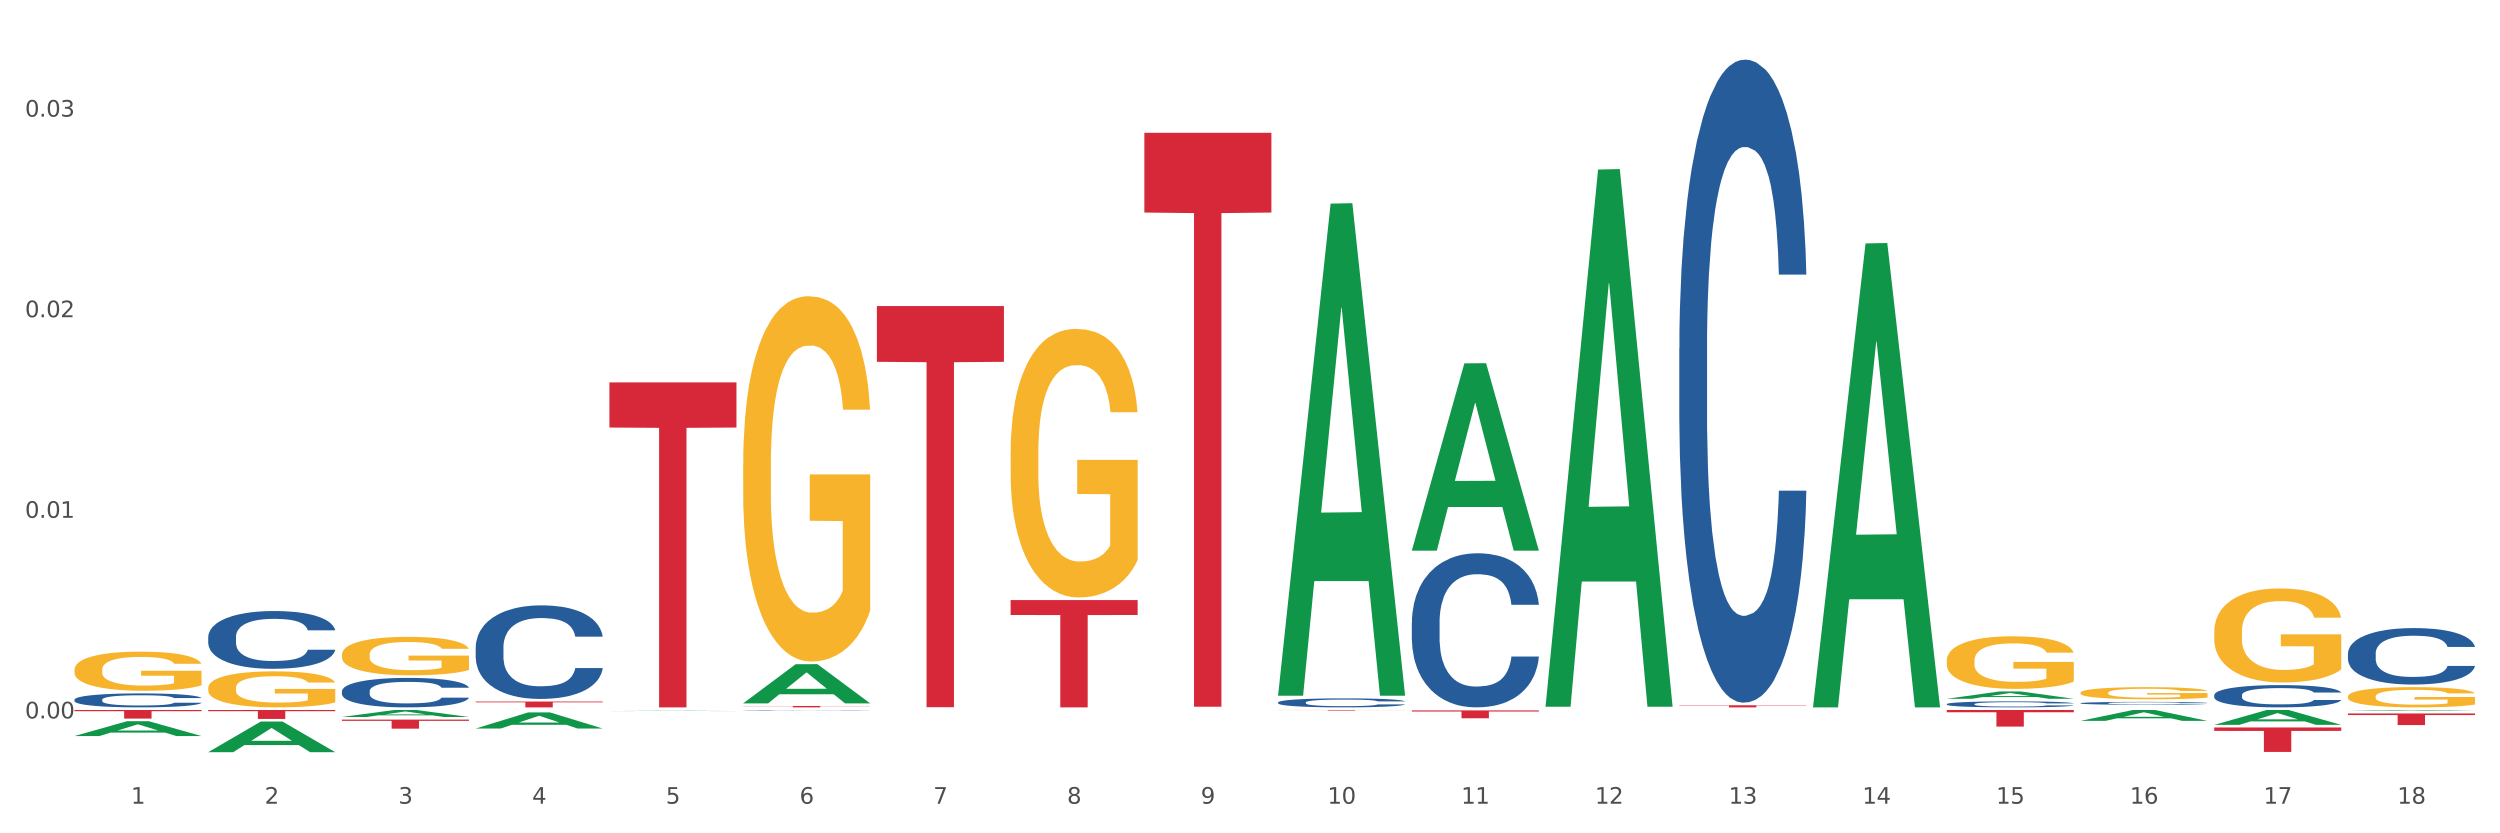 <?xml version="1.0" encoding="utf-8" standalone="no"?>
<!DOCTYPE svg PUBLIC "-//W3C//DTD SVG 1.1//EN"
  "http://www.w3.org/Graphics/SVG/1.1/DTD/svg11.dtd">
<svg xmlns:xlink="http://www.w3.org/1999/xlink" width="1080pt" height="360pt" viewBox="0 0 1080 360" xmlns="http://www.w3.org/2000/svg" version="1.1">
 <rect x="0" y="0" width="1080" height="360" fill="#333333" stroke="none"/>
 <defs>
  <style type="text/css">*{stroke-linejoin: round; stroke-linecap: butt}</style>
 </defs>
 <g id="figure_1">
  <g id="patch_1">
   <path d="M 0 360 
L 1080 360 
L 1080 0 
L 0 0 
z
" style="fill: #ffffff; stroke: #ffffff; stroke-linejoin: miter"/>
  </g>
  <g id="axes_1">
   <g id="matplotlib.axis_1">
    <g id="xtick_1">
     <g id="text_1">
      <!-- 1 -->
      <g style="fill: #4d4d4d" transform="translate(56.563 347.204) scale(0.096 -0.096)">
       <defs>
        <path id="DejaVuSans-31" d="M 794 531 
L 1825 531 
L 1825 4091 
L 703 3866 
L 703 4441 
L 1819 4666 
L 2450 4666 
L 2450 531 
L 3481 531 
L 3481 0 
L 794 0 
L 794 531 
z
" transform="scale(0.016)"/>
       </defs>
       <use xlink:href="#DejaVuSans-31"/>
      </g>
     </g>
    </g>
    <g id="xtick_2">
     <g id="text_2">
      <!-- 2 -->
      <g style="fill: #4d4d4d" transform="translate(114.336 347.204) scale(0.096 -0.096)">
       <defs>
        <path id="DejaVuSans-32" d="M 1228 531 
L 3431 531 
L 3431 0 
L 469 0 
L 469 531 
Q 828 903 1448 1529 
Q 2069 2156 2228 2338 
Q 2531 2678 2651 2914 
Q 2772 3150 2772 3378 
Q 2772 3750 2511 3984 
Q 2250 4219 1831 4219 
Q 1534 4219 1204 4116 
Q 875 4013 500 3803 
L 500 4441 
Q 881 4594 1212 4672 
Q 1544 4750 1819 4750 
Q 2544 4750 2975 4387 
Q 3406 4025 3406 3419 
Q 3406 3131 3298 2873 
Q 3191 2616 2906 2266 
Q 2828 2175 2409 1742 
Q 1991 1309 1228 531 
z
" transform="scale(0.016)"/>
       </defs>
       <use xlink:href="#DejaVuSans-32"/>
      </g>
     </g>
    </g>
    <g id="xtick_3">
     <g id="text_3">
      <!-- 3 -->
      <g style="fill: #4d4d4d" transform="translate(172.109 347.204) scale(0.096 -0.096)">
       <defs>
        <path id="DejaVuSans-33" d="M 2597 2516 
Q 3050 2419 3304 2112 
Q 3559 1806 3559 1356 
Q 3559 666 3084 287 
Q 2609 -91 1734 -91 
Q 1441 -91 1130 -33 
Q 819 25 488 141 
L 488 750 
Q 750 597 1062 519 
Q 1375 441 1716 441 
Q 2309 441 2620 675 
Q 2931 909 2931 1356 
Q 2931 1769 2642 2001 
Q 2353 2234 1838 2234 
L 1294 2234 
L 1294 2753 
L 1863 2753 
Q 2328 2753 2575 2939 
Q 2822 3125 2822 3475 
Q 2822 3834 2567 4026 
Q 2313 4219 1838 4219 
Q 1578 4219 1281 4162 
Q 984 4106 628 3988 
L 628 4550 
Q 988 4650 1302 4700 
Q 1616 4750 1894 4750 
Q 2613 4750 3031 4423 
Q 3450 4097 3450 3541 
Q 3450 3153 3228 2886 
Q 3006 2619 2597 2516 
z
" transform="scale(0.016)"/>
       </defs>
       <use xlink:href="#DejaVuSans-33"/>
      </g>
     </g>
    </g>
    <g id="xtick_4">
     <g id="text_4">
      <!-- 4 -->
      <g style="fill: #4d4d4d" transform="translate(229.882 347.204) scale(0.096 -0.096)">
       <defs>
        <path id="DejaVuSans-34" d="M 2419 4116 
L 825 1625 
L 2419 1625 
L 2419 4116 
z
M 2253 4666 
L 3047 4666 
L 3047 1625 
L 3713 1625 
L 3713 1100 
L 3047 1100 
L 3047 0 
L 2419 0 
L 2419 1100 
L 313 1100 
L 313 1709 
L 2253 4666 
z
" transform="scale(0.016)"/>
       </defs>
       <use xlink:href="#DejaVuSans-34"/>
      </g>
     </g>
    </g>
    <g id="xtick_5">
     <g id="text_5">
      <!-- 5 -->
      <g style="fill: #4d4d4d" transform="translate(287.655 347.204) scale(0.096 -0.096)">
       <defs>
        <path id="DejaVuSans-35" d="M 691 4666 
L 3169 4666 
L 3169 4134 
L 1269 4134 
L 1269 2991 
Q 1406 3038 1543 3061 
Q 1681 3084 1819 3084 
Q 2600 3084 3056 2656 
Q 3513 2228 3513 1497 
Q 3513 744 3044 326 
Q 2575 -91 1722 -91 
Q 1428 -91 1123 -41 
Q 819 9 494 109 
L 494 744 
Q 775 591 1075 516 
Q 1375 441 1709 441 
Q 2250 441 2565 725 
Q 2881 1009 2881 1497 
Q 2881 1984 2565 2268 
Q 2250 2553 1709 2553 
Q 1456 2553 1204 2497 
Q 953 2441 691 2322 
L 691 4666 
z
" transform="scale(0.016)"/>
       </defs>
       <use xlink:href="#DejaVuSans-35"/>
      </g>
     </g>
    </g>
    <g id="xtick_6">
     <g id="text_6">
      <!-- 6 -->
      <g style="fill: #4d4d4d" transform="translate(345.428 347.204) scale(0.096 -0.096)">
       <defs>
        <path id="DejaVuSans-36" d="M 2113 2584 
Q 1688 2584 1439 2293 
Q 1191 2003 1191 1497 
Q 1191 994 1439 701 
Q 1688 409 2113 409 
Q 2538 409 2786 701 
Q 3034 994 3034 1497 
Q 3034 2003 2786 2293 
Q 2538 2584 2113 2584 
z
M 3366 4563 
L 3366 3988 
Q 3128 4100 2886 4159 
Q 2644 4219 2406 4219 
Q 1781 4219 1451 3797 
Q 1122 3375 1075 2522 
Q 1259 2794 1537 2939 
Q 1816 3084 2150 3084 
Q 2853 3084 3261 2657 
Q 3669 2231 3669 1497 
Q 3669 778 3244 343 
Q 2819 -91 2113 -91 
Q 1303 -91 875 529 
Q 447 1150 447 2328 
Q 447 3434 972 4092 
Q 1497 4750 2381 4750 
Q 2619 4750 2861 4703 
Q 3103 4656 3366 4563 
z
" transform="scale(0.016)"/>
       </defs>
       <use xlink:href="#DejaVuSans-36"/>
      </g>
     </g>
    </g>
    <g id="xtick_7">
     <g id="text_7">
      <!-- 7 -->
      <g style="fill: #4d4d4d" transform="translate(403.201 347.204) scale(0.096 -0.096)">
       <defs>
        <path id="DejaVuSans-37" d="M 525 4666 
L 3525 4666 
L 3525 4397 
L 1831 0 
L 1172 0 
L 2766 4134 
L 525 4134 
L 525 4666 
z
" transform="scale(0.016)"/>
       </defs>
       <use xlink:href="#DejaVuSans-37"/>
      </g>
     </g>
    </g>
    <g id="xtick_8">
     <g id="text_8">
      <!-- 8 -->
      <g style="fill: #4d4d4d" transform="translate(460.974 347.204) scale(0.096 -0.096)">
       <defs>
        <path id="DejaVuSans-38" d="M 2034 2216 
Q 1584 2216 1326 1975 
Q 1069 1734 1069 1313 
Q 1069 891 1326 650 
Q 1584 409 2034 409 
Q 2484 409 2743 651 
Q 3003 894 3003 1313 
Q 3003 1734 2745 1975 
Q 2488 2216 2034 2216 
z
M 1403 2484 
Q 997 2584 770 2862 
Q 544 3141 544 3541 
Q 544 4100 942 4425 
Q 1341 4750 2034 4750 
Q 2731 4750 3128 4425 
Q 3525 4100 3525 3541 
Q 3525 3141 3298 2862 
Q 3072 2584 2669 2484 
Q 3125 2378 3379 2068 
Q 3634 1759 3634 1313 
Q 3634 634 3220 271 
Q 2806 -91 2034 -91 
Q 1263 -91 848 271 
Q 434 634 434 1313 
Q 434 1759 690 2068 
Q 947 2378 1403 2484 
z
M 1172 3481 
Q 1172 3119 1398 2916 
Q 1625 2713 2034 2713 
Q 2441 2713 2670 2916 
Q 2900 3119 2900 3481 
Q 2900 3844 2670 4047 
Q 2441 4250 2034 4250 
Q 1625 4250 1398 4047 
Q 1172 3844 1172 3481 
z
" transform="scale(0.016)"/>
       </defs>
       <use xlink:href="#DejaVuSans-38"/>
      </g>
     </g>
    </g>
    <g id="xtick_9">
     <g id="text_9">
      <!-- 9 -->
      <g style="fill: #4d4d4d" transform="translate(518.747 347.204) scale(0.096 -0.096)">
       <defs>
        <path id="DejaVuSans-39" d="M 703 97 
L 703 672 
Q 941 559 1184 500 
Q 1428 441 1663 441 
Q 2288 441 2617 861 
Q 2947 1281 2994 2138 
Q 2813 1869 2534 1725 
Q 2256 1581 1919 1581 
Q 1219 1581 811 2004 
Q 403 2428 403 3163 
Q 403 3881 828 4315 
Q 1253 4750 1959 4750 
Q 2769 4750 3195 4129 
Q 3622 3509 3622 2328 
Q 3622 1225 3098 567 
Q 2575 -91 1691 -91 
Q 1453 -91 1209 -44 
Q 966 3 703 97 
z
M 1959 2075 
Q 2384 2075 2632 2365 
Q 2881 2656 2881 3163 
Q 2881 3666 2632 3958 
Q 2384 4250 1959 4250 
Q 1534 4250 1286 3958 
Q 1038 3666 1038 3163 
Q 1038 2656 1286 2365 
Q 1534 2075 1959 2075 
z
" transform="scale(0.016)"/>
       </defs>
       <use xlink:href="#DejaVuSans-39"/>
      </g>
     </g>
    </g>
    <g id="xtick_10">
     <g id="text_10">
      <!-- 10 -->
      <g style="fill: #4d4d4d" transform="translate(573.466 347.204) scale(0.096 -0.096)">
       <defs>
        <path id="DejaVuSans-30" d="M 2034 4250 
Q 1547 4250 1301 3770 
Q 1056 3291 1056 2328 
Q 1056 1369 1301 889 
Q 1547 409 2034 409 
Q 2525 409 2770 889 
Q 3016 1369 3016 2328 
Q 3016 3291 2770 3770 
Q 2525 4250 2034 4250 
z
M 2034 4750 
Q 2819 4750 3233 4129 
Q 3647 3509 3647 2328 
Q 3647 1150 3233 529 
Q 2819 -91 2034 -91 
Q 1250 -91 836 529 
Q 422 1150 422 2328 
Q 422 3509 836 4129 
Q 1250 4750 2034 4750 
z
" transform="scale(0.016)"/>
       </defs>
       <use xlink:href="#DejaVuSans-31"/>
       <use xlink:href="#DejaVuSans-30" transform="translate(63.623 0)"/>
      </g>
     </g>
    </g>
    <g id="xtick_11">
     <g id="text_11">
      <!-- 11 -->
      <g style="fill: #4d4d4d" transform="translate(631.239 347.204) scale(0.096 -0.096)">
       <use xlink:href="#DejaVuSans-31"/>
       <use xlink:href="#DejaVuSans-31" transform="translate(63.623 0)"/>
      </g>
     </g>
    </g>
    <g id="xtick_12">
     <g id="text_12">
      <!-- 12 -->
      <g style="fill: #4d4d4d" transform="translate(689.012 347.204) scale(0.096 -0.096)">
       <use xlink:href="#DejaVuSans-31"/>
       <use xlink:href="#DejaVuSans-32" transform="translate(63.623 0)"/>
      </g>
     </g>
    </g>
    <g id="xtick_13">
     <g id="text_13">
      <!-- 13 -->
      <g style="fill: #4d4d4d" transform="translate(746.785 347.204) scale(0.096 -0.096)">
       <use xlink:href="#DejaVuSans-31"/>
       <use xlink:href="#DejaVuSans-33" transform="translate(63.623 0)"/>
      </g>
     </g>
    </g>
    <g id="xtick_14">
     <g id="text_14">
      <!-- 14 -->
      <g style="fill: #4d4d4d" transform="translate(804.558 347.204) scale(0.096 -0.096)">
       <use xlink:href="#DejaVuSans-31"/>
       <use xlink:href="#DejaVuSans-34" transform="translate(63.623 0)"/>
      </g>
     </g>
    </g>
    <g id="xtick_15">
     <g id="text_15">
      <!-- 15 -->
      <g style="fill: #4d4d4d" transform="translate(862.331 347.204) scale(0.096 -0.096)">
       <use xlink:href="#DejaVuSans-31"/>
       <use xlink:href="#DejaVuSans-35" transform="translate(63.623 0)"/>
      </g>
     </g>
    </g>
    <g id="xtick_16">
     <g id="text_16">
      <!-- 16 -->
      <g style="fill: #4d4d4d" transform="translate(920.104 347.204) scale(0.096 -0.096)">
       <use xlink:href="#DejaVuSans-31"/>
       <use xlink:href="#DejaVuSans-36" transform="translate(63.623 0)"/>
      </g>
     </g>
    </g>
    <g id="xtick_17">
     <g id="text_17">
      <!-- 17 -->
      <g style="fill: #4d4d4d" transform="translate(977.877 347.204) scale(0.096 -0.096)">
       <use xlink:href="#DejaVuSans-31"/>
       <use xlink:href="#DejaVuSans-37" transform="translate(63.623 0)"/>
      </g>
     </g>
    </g>
    <g id="xtick_18">
     <g id="text_18">
      <!-- 18 -->
      <g style="fill: #4d4d4d" transform="translate(1035.65 347.204) scale(0.096 -0.096)">
       <use xlink:href="#DejaVuSans-31"/>
       <use xlink:href="#DejaVuSans-38" transform="translate(63.623 0)"/>
      </g>
     </g>
    </g>
    <g id="xtick_19"/>
    <g id="xtick_20"/>
    <g id="xtick_21"/>
    <g id="xtick_22"/>
    <g id="xtick_23"/>
    <g id="xtick_24"/>
    <g id="xtick_25"/>
    <g id="xtick_26"/>
    <g id="xtick_27"/>
    <g id="xtick_28"/>
    <g id="xtick_29"/>
    <g id="xtick_30"/>
    <g id="xtick_31"/>
    <g id="xtick_32"/>
    <g id="xtick_33"/>
    <g id="xtick_34"/>
    <g id="xtick_35"/>
   </g>
   <g id="matplotlib.axis_2">
    <g id="ytick_1">
     <g id="text_19">
      <!-- 0.00 -->
      <g style="fill: #4d4d4d" transform="translate(10.8 310.354) scale(0.096 -0.096)">
       <defs>
        <path id="DejaVuSans-2e" d="M 684 794 
L 1344 794 
L 1344 0 
L 684 0 
L 684 794 
z
" transform="scale(0.016)"/>
       </defs>
       <use xlink:href="#DejaVuSans-30"/>
       <use xlink:href="#DejaVuSans-2e" transform="translate(63.623 0)"/>
       <use xlink:href="#DejaVuSans-30" transform="translate(95.41 0)"/>
       <use xlink:href="#DejaVuSans-30" transform="translate(159.033 0)"/>
      </g>
     </g>
    </g>
    <g id="ytick_2">
     <g id="text_20">
      <!-- 0.01 -->
      <g style="fill: #4d4d4d" transform="translate(10.8 223.699) scale(0.096 -0.096)">
       <use xlink:href="#DejaVuSans-30"/>
       <use xlink:href="#DejaVuSans-2e" transform="translate(63.623 0)"/>
       <use xlink:href="#DejaVuSans-30" transform="translate(95.41 0)"/>
       <use xlink:href="#DejaVuSans-31" transform="translate(159.033 0)"/>
      </g>
     </g>
    </g>
    <g id="ytick_3">
     <g id="text_21">
      <!-- 0.02 -->
      <g style="fill: #4d4d4d" transform="translate(10.8 137.044) scale(0.096 -0.096)">
       <use xlink:href="#DejaVuSans-30"/>
       <use xlink:href="#DejaVuSans-2e" transform="translate(63.623 0)"/>
       <use xlink:href="#DejaVuSans-30" transform="translate(95.41 0)"/>
       <use xlink:href="#DejaVuSans-32" transform="translate(159.033 0)"/>
      </g>
     </g>
    </g>
    <g id="ytick_4">
     <g id="text_22">
      <!-- 0.03 -->
      <g style="fill: #4d4d4d" transform="translate(10.8 50.39) scale(0.096 -0.096)">
       <use xlink:href="#DejaVuSans-30"/>
       <use xlink:href="#DejaVuSans-2e" transform="translate(63.623 0)"/>
       <use xlink:href="#DejaVuSans-30" transform="translate(95.41 0)"/>
       <use xlink:href="#DejaVuSans-33" transform="translate(159.033 0)"/>
      </g>
     </g>
    </g>
    <g id="ytick_5"/>
    <g id="ytick_6"/>
    <g id="ytick_7"/>
   </g>
   <g id="PolyCollection_1">
    <path d="M 32.175 317.958 
L 32.232 317.952 
L 54.864 311.568 
L 64.257 311.562 
L 87.059 317.97 
L 76.196 317.97 
L 71.273 316.478 
L 47.905 316.478 
L 47.735 316.502 
L 42.982 317.97 
L 32.175 317.97 
L 32.175 317.958 
L 50.847 315.588 
L 68.331 315.582 
L 59.674 312.928 
L 59.561 312.916 
L 59.447 312.934 
L 50.79 315.582 
L 50.847 315.588 
L 32.175 317.958 
z
" clip-path="url(#p3804889b46)" style="fill: #109648"/>
    <path d="M 1014.316 300.883 
L 1014.38 300.875 
L 1014.38 300.588 
L 1014.51 300.341 
L 1015.158 299.742 
L 1016.13 299.248 
L 1016.843 298.984 
L 1017.556 298.769 
L 1018.398 298.553 
L 1019.435 298.33 
L 1021.314 298.003 
L 1022.48 297.835 
L 1023.906 297.66 
L 1026.498 297.404 
L 1028.377 297.261 
L 1030.321 297.141 
L 1033.496 296.998 
L 1035.57 296.934 
L 1037.773 296.886 
L 1040.429 296.854 
L 1042.438 296.846 
L 1046.845 296.87 
L 1050.603 296.942 
L 1052.417 296.998 
L 1054.75 297.093 
L 1055.981 297.157 
L 1057.99 297.285 
L 1060.063 297.452 
L 1061.489 297.596 
L 1063.627 297.867 
L 1065.247 298.139 
L 1066.738 298.474 
L 1067.515 298.705 
L 1068.098 298.921 
L 1068.617 299.168 
L 1069.135 299.559 
L 1057.471 299.559 
L 1057.018 299.28 
L 1056.305 299.016 
L 1055.268 298.761 
L 1054.361 298.601 
L 1052.806 298.402 
L 1051.38 298.274 
L 1049.89 298.178 
L 1048.076 298.099 
L 1046.65 298.059 
L 1044.641 298.027 
L 1040.689 298.035 
L 1038.032 298.099 
L 1036.218 298.178 
L 1035.051 298.25 
L 1034.014 298.33 
L 1032.848 298.442 
L 1031.487 298.609 
L 1030.515 298.761 
L 1029.543 298.952 
L 1028.766 299.144 
L 1028.053 299.367 
L 1027.47 299.607 
L 1027.016 299.854 
L 1026.627 300.157 
L 1026.303 300.66 
L 1026.303 301.753 
L 1026.433 302 
L 1026.757 302.328 
L 1027.146 302.575 
L 1027.794 302.87 
L 1028.377 303.07 
L 1029.479 303.357 
L 1030.71 303.596 
L 1031.682 303.748 
L 1032.654 303.875 
L 1034.338 304.051 
L 1036.218 304.195 
L 1037.838 304.282 
L 1040.041 304.362 
L 1041.531 304.394 
L 1042.827 304.41 
L 1046.002 304.41 
L 1048.27 304.386 
L 1050.797 304.33 
L 1052.741 304.258 
L 1054.361 304.171 
L 1056.176 304.027 
L 1057.342 303.891 
L 1057.342 302.224 
L 1043.086 302.216 
L 1043.086 301.107 
L 1069.2 301.107 
L 1069.2 304.362 
L 1068.098 304.53 
L 1066.867 304.681 
L 1065.571 304.817 
L 1063.627 304.985 
L 1061.295 305.144 
L 1059.221 305.256 
L 1057.018 305.352 
L 1054.426 305.439 
L 1051.056 305.519 
L 1048.983 305.551 
L 1046.391 305.575 
L 1043.345 305.583 
L 1040.689 305.567 
L 1038.097 305.527 
L 1035.375 305.455 
L 1032.718 305.352 
L 1030.71 305.248 
L 1028.701 305.12 
L 1026.563 304.953 
L 1024.878 304.793 
L 1023.582 304.649 
L 1022.156 304.466 
L 1020.601 304.227 
L 1019.435 304.011 
L 1018.398 303.788 
L 1017.296 303.5 
L 1016.519 303.253 
L 1015.741 302.942 
L 1015.288 302.711 
L 1014.769 302.351 
L 1014.38 301.849 
L 1014.316 300.883 
z
" clip-path="url(#p3804889b46)" style="fill: #f7b32b"/>
    <path d="M 32.175 289.331 
L 32.24 289.316 
L 32.24 288.76 
L 32.369 288.281 
L 33.017 287.124 
L 33.989 286.166 
L 34.702 285.657 
L 35.415 285.24 
L 36.257 284.823 
L 37.294 284.391 
L 39.173 283.758 
L 40.34 283.434 
L 41.765 283.094 
L 44.357 282.6 
L 46.236 282.322 
L 48.18 282.091 
L 51.355 281.813 
L 53.429 281.689 
L 55.632 281.597 
L 58.289 281.535 
L 60.298 281.519 
L 64.704 281.566 
L 68.462 281.705 
L 70.277 281.813 
L 72.609 281.998 
L 73.84 282.121 
L 75.849 282.368 
L 77.923 282.693 
L 79.348 282.971 
L 81.487 283.495 
L 83.107 284.02 
L 84.597 284.669 
L 85.375 285.117 
L 85.958 285.533 
L 86.476 286.012 
L 86.995 286.768 
L 75.331 286.768 
L 74.877 286.228 
L 74.164 285.719 
L 73.128 285.225 
L 72.22 284.916 
L 70.665 284.53 
L 69.24 284.283 
L 67.749 284.098 
L 65.935 283.943 
L 64.509 283.866 
L 62.501 283.804 
L 58.548 283.82 
L 55.891 283.943 
L 54.077 284.098 
L 52.911 284.237 
L 51.874 284.391 
L 50.707 284.607 
L 49.347 284.931 
L 48.375 285.225 
L 47.403 285.595 
L 46.625 285.966 
L 45.912 286.398 
L 45.329 286.861 
L 44.876 287.34 
L 44.487 287.926 
L 44.163 288.899 
L 44.163 291.014 
L 44.292 291.493 
L 44.616 292.126 
L 45.005 292.604 
L 45.653 293.176 
L 46.236 293.562 
L 47.338 294.117 
L 48.569 294.58 
L 49.541 294.874 
L 50.513 295.121 
L 52.198 295.46 
L 54.077 295.738 
L 55.697 295.908 
L 57.9 296.063 
L 59.39 296.124 
L 60.686 296.155 
L 63.861 296.155 
L 66.129 296.109 
L 68.657 296.001 
L 70.601 295.862 
L 72.22 295.692 
L 74.035 295.414 
L 75.201 295.152 
L 75.201 291.925 
L 60.946 291.91 
L 60.946 289.764 
L 87.059 289.764 
L 87.059 296.063 
L 85.958 296.387 
L 84.727 296.68 
L 83.431 296.943 
L 81.487 297.267 
L 79.154 297.576 
L 77.08 297.792 
L 74.877 297.977 
L 72.285 298.147 
L 68.916 298.301 
L 66.842 298.363 
L 64.25 298.409 
L 61.205 298.425 
L 58.548 298.394 
L 55.956 298.317 
L 53.235 298.178 
L 50.578 297.977 
L 48.569 297.776 
L 46.56 297.529 
L 44.422 297.205 
L 42.737 296.896 
L 41.441 296.618 
L 40.016 296.263 
L 38.46 295.8 
L 37.294 295.383 
L 36.257 294.951 
L 35.156 294.395 
L 34.378 293.917 
L 33.601 293.314 
L 33.147 292.867 
L 32.629 292.172 
L 32.24 291.199 
L 32.175 289.331 
z
" clip-path="url(#p3804889b46)" style="fill: #f7b32b"/>
    <path d="M 32.175 306.707 
L 87.059 306.707 
L 87.059 307.225 
L 65.47 307.229 
L 65.47 310.439 
L 53.635 310.439 
L 53.635 307.229 
L 32.175 307.225 
L 32.175 306.71 
L 32.175 306.707 
z
" clip-path="url(#p3804889b46)" style="fill: #d62839"/>
    <path d="M 89.948 306.707 
L 144.832 306.707 
L 144.832 307.245 
L 123.243 307.249 
L 123.243 310.58 
L 111.407 310.58 
L 111.407 307.249 
L 89.948 307.245 
L 89.948 306.71 
L 89.948 306.707 
z
" clip-path="url(#p3804889b46)" style="fill: #d62839"/>
    <path d="M 147.721 310.863 
L 202.605 310.863 
L 202.605 311.407 
L 181.016 311.411 
L 181.016 314.782 
L 169.18 314.782 
L 169.18 311.411 
L 147.721 311.407 
L 147.721 310.867 
L 147.721 310.863 
z
" clip-path="url(#p3804889b46)" style="fill: #d62839"/>
    <path d="M 1014.316 282.291 
L 1014.381 282.268 
L 1014.381 281.645 
L 1014.575 280.798 
L 1015.289 279.239 
L 1016.197 278.059 
L 1017.754 276.678 
L 1018.597 276.098 
L 1019.7 275.452 
L 1021.971 274.406 
L 1024.566 273.515 
L 1026.382 273.025 
L 1027.745 272.713 
L 1030.794 272.156 
L 1032.546 271.911 
L 1034.362 271.71 
L 1035.919 271.577 
L 1038.514 271.421 
L 1040.59 271.354 
L 1042.99 271.332 
L 1045.002 271.354 
L 1047.661 271.443 
L 1051.554 271.71 
L 1053.046 271.866 
L 1055.057 272.134 
L 1057.133 272.49 
L 1058.82 272.846 
L 1060.766 273.359 
L 1062.777 274.027 
L 1064.724 274.873 
L 1066.086 275.653 
L 1067.189 276.477 
L 1068.162 277.479 
L 1068.876 278.571 
L 1069.2 279.484 
L 1057.328 279.484 
L 1057.003 278.66 
L 1056.355 277.769 
L 1055.706 277.168 
L 1054.992 276.678 
L 1053.889 276.121 
L 1052.916 275.764 
L 1051.294 275.341 
L 1049.802 275.074 
L 1048.57 274.918 
L 1047.078 274.784 
L 1043.899 274.651 
L 1041.628 274.651 
L 1040.201 274.695 
L 1038.449 274.807 
L 1036.957 274.962 
L 1035.205 275.23 
L 1033.843 275.519 
L 1032.481 275.898 
L 1031.702 276.165 
L 1030.534 276.655 
L 1029.756 277.056 
L 1028.718 277.747 
L 1028.134 278.237 
L 1027.096 279.506 
L 1026.642 280.442 
L 1026.447 281.088 
L 1026.318 281.801 
L 1026.318 285.275 
L 1026.707 286.835 
L 1027.031 287.503 
L 1027.55 288.26 
L 1028.523 289.24 
L 1029.951 290.198 
L 1031.443 290.889 
L 1032.675 291.312 
L 1033.843 291.624 
L 1035.011 291.869 
L 1036.438 292.091 
L 1037.606 292.225 
L 1039.357 292.359 
L 1041.433 292.426 
L 1043.055 292.426 
L 1046.364 292.314 
L 1047.856 292.203 
L 1049.283 292.047 
L 1050.84 291.802 
L 1052.073 291.535 
L 1052.787 291.334 
L 1053.954 290.911 
L 1054.863 290.465 
L 1055.641 289.953 
L 1056.16 289.508 
L 1056.744 288.839 
L 1057.198 288.082 
L 1057.328 287.681 
L 1069.2 287.681 
L 1068.94 288.483 
L 1068.486 289.263 
L 1067.578 290.309 
L 1066.864 290.911 
L 1065.762 291.646 
L 1064.594 292.27 
L 1062.972 292.96 
L 1061.48 293.472 
L 1059.923 293.918 
L 1058.236 294.319 
L 1055.187 294.876 
L 1054.084 295.032 
L 1051.749 295.299 
L 1049.932 295.455 
L 1047.272 295.611 
L 1044.547 295.7 
L 1041.693 295.722 
L 1039.163 295.678 
L 1036.373 295.544 
L 1034.622 295.41 
L 1032.675 295.21 
L 1030.405 294.898 
L 1028.264 294.519 
L 1026.253 294.074 
L 1024.371 293.562 
L 1022.62 292.982 
L 1020.349 292.025 
L 1018.662 291.089 
L 1017.43 290.22 
L 1016.586 289.485 
L 1015.743 288.55 
L 1015.289 287.904 
L 1014.575 286.345 
L 1014.316 284.897 
L 1014.316 282.291 
z
" clip-path="url(#p3804889b46)" style="fill: #255c99"/>
    <path d="M 956.543 300.286 
L 956.608 300.277 
L 956.608 300.031 
L 956.802 299.697 
L 957.516 299.082 
L 958.424 298.617 
L 959.981 298.072 
L 960.824 297.844 
L 961.927 297.589 
L 964.198 297.176 
L 966.793 296.825 
L 968.609 296.631 
L 969.972 296.508 
L 973.021 296.289 
L 974.773 296.192 
L 976.589 296.113 
L 978.146 296.06 
L 980.741 295.999 
L 982.817 295.972 
L 985.217 295.964 
L 987.229 295.972 
L 989.888 296.008 
L 993.781 296.113 
L 995.273 296.174 
L 997.284 296.28 
L 999.36 296.42 
L 1001.047 296.561 
L 1002.993 296.763 
L 1005.004 297.027 
L 1006.951 297.36 
L 1008.313 297.668 
L 1009.416 297.993 
L 1010.389 298.388 
L 1011.103 298.819 
L 1011.427 299.179 
L 999.555 299.179 
L 999.231 298.854 
L 998.582 298.502 
L 997.933 298.265 
L 997.219 298.072 
L 996.116 297.852 
L 995.143 297.712 
L 993.521 297.545 
L 992.029 297.439 
L 990.797 297.378 
L 989.305 297.325 
L 986.126 297.273 
L 983.855 297.273 
L 982.428 297.29 
L 980.676 297.334 
L 979.184 297.396 
L 977.432 297.501 
L 976.07 297.615 
L 974.708 297.765 
L 973.929 297.87 
L 972.761 298.063 
L 971.983 298.221 
L 970.945 298.494 
L 970.361 298.687 
L 969.323 299.188 
L 968.869 299.557 
L 968.674 299.811 
L 968.545 300.092 
L 968.545 301.463 
L 968.934 302.078 
L 969.258 302.341 
L 969.777 302.64 
L 970.75 303.027 
L 972.178 303.404 
L 973.67 303.677 
L 974.902 303.844 
L 976.07 303.967 
L 977.238 304.063 
L 978.665 304.151 
L 979.833 304.204 
L 981.584 304.256 
L 983.66 304.283 
L 985.282 304.283 
L 988.591 304.239 
L 990.083 304.195 
L 991.51 304.134 
L 993.067 304.037 
L 994.3 303.931 
L 995.014 303.852 
L 996.181 303.685 
L 997.09 303.51 
L 997.868 303.308 
L 998.387 303.132 
L 998.971 302.868 
L 999.425 302.57 
L 999.555 302.412 
L 1011.427 302.412 
L 1011.168 302.728 
L 1010.713 303.035 
L 1009.805 303.448 
L 1009.092 303.685 
L 1007.989 303.975 
L 1006.821 304.221 
L 1005.199 304.494 
L 1003.707 304.696 
L 1002.15 304.871 
L 1000.463 305.03 
L 997.414 305.249 
L 996.311 305.311 
L 993.976 305.416 
L 992.159 305.478 
L 989.499 305.539 
L 986.774 305.574 
L 983.92 305.583 
L 981.39 305.565 
L 978.6 305.513 
L 976.849 305.46 
L 974.902 305.381 
L 972.632 305.258 
L 970.491 305.109 
L 968.48 304.933 
L 966.598 304.731 
L 964.847 304.502 
L 962.576 304.125 
L 960.889 303.756 
L 959.657 303.413 
L 958.813 303.123 
L 957.97 302.754 
L 957.516 302.5 
L 956.802 301.885 
L 956.543 301.314 
L 956.543 300.286 
z
" clip-path="url(#p3804889b46)" style="fill: #255c99"/>
    <path d="M 898.77 303.774 
L 898.835 303.773 
L 898.835 303.741 
L 899.029 303.698 
L 899.743 303.619 
L 900.651 303.559 
L 902.208 303.488 
L 903.051 303.459 
L 904.154 303.426 
L 906.425 303.373 
L 909.02 303.327 
L 910.836 303.302 
L 912.199 303.286 
L 915.248 303.258 
L 917 303.246 
L 918.816 303.235 
L 920.373 303.229 
L 922.968 303.221 
L 925.044 303.217 
L 927.444 303.216 
L 929.456 303.217 
L 932.116 303.222 
L 936.008 303.235 
L 937.5 303.243 
L 939.511 303.257 
L 941.587 303.275 
L 943.274 303.293 
L 945.22 303.319 
L 947.231 303.353 
L 949.178 303.396 
L 950.54 303.436 
L 951.643 303.478 
L 952.616 303.529 
L 953.33 303.585 
L 953.654 303.631 
L 941.782 303.631 
L 941.458 303.589 
L 940.809 303.544 
L 940.16 303.513 
L 939.446 303.488 
L 938.344 303.46 
L 937.37 303.442 
L 935.749 303.42 
L 934.256 303.407 
L 933.024 303.399 
L 931.532 303.392 
L 928.353 303.385 
L 926.082 303.385 
L 924.655 303.387 
L 922.903 303.393 
L 921.411 303.401 
L 919.659 303.415 
L 918.297 303.429 
L 916.935 303.449 
L 916.156 303.462 
L 914.988 303.487 
L 914.21 303.508 
L 913.172 303.543 
L 912.588 303.568 
L 911.55 303.632 
L 911.096 303.68 
L 910.901 303.713 
L 910.772 303.749 
L 910.772 303.926 
L 911.161 304.005 
L 911.485 304.039 
L 912.004 304.078 
L 912.977 304.128 
L 914.405 304.177 
L 915.897 304.212 
L 917.129 304.233 
L 918.297 304.249 
L 919.465 304.262 
L 920.892 304.273 
L 922.06 304.28 
L 923.811 304.287 
L 925.887 304.29 
L 927.509 304.29 
L 930.818 304.284 
L 932.31 304.279 
L 933.737 304.271 
L 935.294 304.258 
L 936.527 304.245 
L 937.241 304.235 
L 938.408 304.213 
L 939.317 304.19 
L 940.095 304.164 
L 940.614 304.142 
L 941.198 304.108 
L 941.652 304.069 
L 941.782 304.049 
L 953.654 304.049 
L 953.395 304.089 
L 952.94 304.129 
L 952.032 304.182 
L 951.319 304.213 
L 950.216 304.25 
L 949.048 304.282 
L 947.426 304.317 
L 945.934 304.343 
L 944.377 304.366 
L 942.69 304.387 
L 939.641 304.415 
L 938.538 304.423 
L 936.203 304.436 
L 934.386 304.444 
L 931.726 304.452 
L 929.002 304.457 
L 926.147 304.458 
L 923.617 304.456 
L 920.827 304.449 
L 919.076 304.442 
L 917.129 304.432 
L 914.859 304.416 
L 912.718 304.397 
L 910.707 304.374 
L 908.825 304.348 
L 907.074 304.318 
L 904.803 304.27 
L 903.116 304.222 
L 901.884 304.178 
L 901.04 304.14 
L 900.197 304.093 
L 899.743 304.06 
L 899.029 303.98 
L 898.77 303.907 
L 898.77 303.774 
z
" clip-path="url(#p3804889b46)" style="fill: #255c99"/>
    <path d="M 840.997 304.158 
L 841.062 304.156 
L 841.062 304.09 
L 841.256 304 
L 841.97 303.834 
L 842.878 303.709 
L 844.435 303.563 
L 845.278 303.501 
L 846.381 303.433 
L 848.652 303.321 
L 851.247 303.227 
L 853.063 303.175 
L 854.426 303.142 
L 857.475 303.083 
L 859.227 303.057 
L 861.043 303.036 
L 862.6 303.021 
L 865.195 303.005 
L 867.271 302.998 
L 869.672 302.995 
L 871.683 302.998 
L 874.343 303.007 
L 878.235 303.036 
L 879.727 303.052 
L 881.738 303.08 
L 883.814 303.118 
L 885.501 303.156 
L 887.447 303.21 
L 889.458 303.281 
L 891.405 303.371 
L 892.767 303.454 
L 893.87 303.541 
L 894.843 303.648 
L 895.557 303.763 
L 895.881 303.86 
L 884.009 303.86 
L 883.685 303.773 
L 883.036 303.678 
L 882.387 303.615 
L 881.673 303.563 
L 880.571 303.503 
L 879.597 303.466 
L 877.976 303.421 
L 876.483 303.392 
L 875.251 303.376 
L 873.759 303.362 
L 870.58 303.347 
L 868.309 303.347 
L 866.882 303.352 
L 865.13 303.364 
L 863.638 303.381 
L 861.887 303.409 
L 860.524 303.44 
L 859.162 303.48 
L 858.383 303.508 
L 857.216 303.56 
L 856.437 303.603 
L 855.399 303.676 
L 854.815 303.728 
L 853.777 303.863 
L 853.323 303.962 
L 853.128 304.03 
L 852.999 304.106 
L 852.999 304.475 
L 853.388 304.64 
L 853.712 304.711 
L 854.231 304.791 
L 855.204 304.895 
L 856.632 304.997 
L 858.124 305.07 
L 859.356 305.115 
L 860.524 305.148 
L 861.692 305.174 
L 863.119 305.198 
L 864.287 305.212 
L 866.039 305.226 
L 868.115 305.233 
L 869.736 305.233 
L 873.045 305.221 
L 874.537 305.21 
L 875.964 305.193 
L 877.521 305.167 
L 878.754 305.139 
L 879.468 305.117 
L 880.635 305.073 
L 881.544 305.025 
L 882.322 304.971 
L 882.841 304.924 
L 883.425 304.853 
L 883.879 304.772 
L 884.009 304.73 
L 895.881 304.73 
L 895.622 304.815 
L 895.167 304.898 
L 894.259 305.009 
L 893.546 305.073 
L 892.443 305.151 
L 891.275 305.217 
L 889.653 305.29 
L 888.161 305.344 
L 886.604 305.392 
L 884.917 305.434 
L 881.868 305.493 
L 880.765 305.51 
L 878.43 305.538 
L 876.613 305.555 
L 873.953 305.571 
L 871.229 305.581 
L 868.374 305.583 
L 865.844 305.578 
L 863.054 305.564 
L 861.303 305.55 
L 859.356 305.529 
L 857.086 305.496 
L 854.945 305.455 
L 852.934 305.408 
L 851.052 305.354 
L 849.301 305.292 
L 847.03 305.191 
L 845.343 305.091 
L 844.111 304.999 
L 843.267 304.921 
L 842.424 304.822 
L 841.97 304.754 
L 841.256 304.588 
L 840.997 304.435 
L 840.997 304.158 
z
" clip-path="url(#p3804889b46)" style="fill: #255c99"/>
    <path d="M 725.451 150.582 
L 725.516 150.328 
L 725.516 143.224 
L 725.71 133.584 
L 726.424 115.824 
L 727.332 102.378 
L 728.889 86.648 
L 729.733 80.052 
L 730.835 72.695 
L 733.106 60.771 
L 735.701 50.622 
L 737.518 45.041 
L 738.88 41.489 
L 741.929 35.147 
L 743.681 32.356 
L 745.497 30.072 
L 747.054 28.55 
L 749.649 26.774 
L 751.725 26.013 
L 754.126 25.759 
L 756.137 26.013 
L 758.797 27.028 
L 762.689 30.072 
L 764.181 31.848 
L 766.192 34.893 
L 768.268 38.952 
L 769.955 43.011 
L 771.901 48.847 
L 773.912 56.458 
L 775.859 66.098 
L 777.221 74.978 
L 778.324 84.365 
L 779.297 95.782 
L 780.011 108.213 
L 780.335 118.615 
L 768.463 118.615 
L 768.139 109.228 
L 767.49 99.08 
L 766.841 92.23 
L 766.127 86.648 
L 765.025 80.306 
L 764.051 76.247 
L 762.43 71.426 
L 760.937 68.382 
L 759.705 66.606 
L 758.213 65.084 
L 755.034 63.561 
L 752.763 63.561 
L 751.336 64.069 
L 749.584 65.337 
L 748.092 67.113 
L 746.341 70.158 
L 744.978 73.456 
L 743.616 77.769 
L 742.837 80.813 
L 741.67 86.395 
L 740.891 90.961 
L 739.853 98.826 
L 739.269 104.408 
L 738.231 118.869 
L 737.777 129.524 
L 737.582 136.882 
L 737.453 145 
L 737.453 184.578 
L 737.842 202.337 
L 738.166 209.948 
L 738.685 218.574 
L 739.658 229.737 
L 741.086 240.647 
L 742.578 248.511 
L 743.81 253.332 
L 744.978 256.884 
L 746.146 259.674 
L 747.573 262.211 
L 748.741 263.734 
L 750.493 265.256 
L 752.569 266.017 
L 754.19 266.017 
L 757.499 264.748 
L 758.991 263.48 
L 760.418 261.704 
L 761.975 258.913 
L 763.208 255.869 
L 763.922 253.585 
L 765.089 248.765 
L 765.998 243.691 
L 766.776 237.856 
L 767.295 232.782 
L 767.879 225.171 
L 768.333 216.545 
L 768.463 211.978 
L 780.335 211.978 
L 780.076 221.111 
L 779.621 229.991 
L 778.713 241.915 
L 778 248.765 
L 776.897 257.137 
L 775.729 264.241 
L 774.107 272.106 
L 772.615 277.941 
L 771.058 283.015 
L 769.371 287.582 
L 766.322 293.924 
L 765.219 295.7 
L 762.884 298.745 
L 761.067 300.521 
L 758.407 302.297 
L 755.683 303.311 
L 752.828 303.565 
L 750.298 303.058 
L 747.508 301.535 
L 745.757 300.013 
L 743.81 297.73 
L 741.54 294.178 
L 739.399 289.865 
L 737.388 284.791 
L 735.506 278.956 
L 733.755 272.36 
L 731.484 261.45 
L 729.797 250.795 
L 728.565 240.9 
L 727.721 232.528 
L 726.878 221.872 
L 726.424 214.515 
L 725.71 196.756 
L 725.451 180.265 
L 725.451 150.582 
z
" clip-path="url(#p3804889b46)" style="fill: #255c99"/>
    <path d="M 609.905 268.924 
L 609.97 268.863 
L 609.97 267.161 
L 610.164 264.85 
L 610.878 260.595 
L 611.786 257.373 
L 613.343 253.603 
L 614.187 252.023 
L 615.289 250.26 
L 617.56 247.402 
L 620.155 244.97 
L 621.972 243.633 
L 623.334 242.782 
L 626.383 241.262 
L 628.135 240.593 
L 629.951 240.046 
L 631.508 239.681 
L 634.103 239.256 
L 636.179 239.073 
L 638.58 239.013 
L 640.591 239.073 
L 643.251 239.316 
L 647.143 240.046 
L 648.635 240.472 
L 650.646 241.201 
L 652.722 242.174 
L 654.409 243.147 
L 656.355 244.545 
L 658.367 246.369 
L 660.313 248.679 
L 661.675 250.807 
L 662.778 253.056 
L 663.751 255.792 
L 664.465 258.771 
L 664.789 261.263 
L 652.917 261.263 
L 652.593 259.014 
L 651.944 256.582 
L 651.295 254.941 
L 650.581 253.603 
L 649.479 252.083 
L 648.505 251.111 
L 646.884 249.956 
L 645.391 249.226 
L 644.159 248.801 
L 642.667 248.436 
L 639.488 248.071 
L 637.217 248.071 
L 635.79 248.193 
L 634.038 248.497 
L 632.546 248.922 
L 630.795 249.652 
L 629.432 250.442 
L 628.07 251.475 
L 627.291 252.205 
L 626.124 253.543 
L 625.345 254.637 
L 624.307 256.521 
L 623.723 257.859 
L 622.685 261.324 
L 622.231 263.878 
L 622.036 265.641 
L 621.907 267.586 
L 621.907 277.07 
L 622.296 281.326 
L 622.62 283.15 
L 623.139 285.217 
L 624.112 287.892 
L 625.54 290.506 
L 627.032 292.39 
L 628.264 293.546 
L 629.432 294.397 
L 630.6 295.065 
L 632.027 295.673 
L 633.195 296.038 
L 634.947 296.403 
L 637.023 296.585 
L 638.644 296.585 
L 641.953 296.281 
L 643.445 295.977 
L 644.872 295.552 
L 646.429 294.883 
L 647.662 294.154 
L 648.376 293.606 
L 649.543 292.451 
L 650.452 291.235 
L 651.23 289.837 
L 651.749 288.621 
L 652.333 286.797 
L 652.787 284.73 
L 652.917 283.636 
L 664.789 283.636 
L 664.53 285.825 
L 664.076 287.952 
L 663.167 290.81 
L 662.454 292.451 
L 661.351 294.458 
L 660.183 296.16 
L 658.561 298.044 
L 657.069 299.443 
L 655.512 300.659 
L 653.825 301.753 
L 650.776 303.273 
L 649.673 303.698 
L 647.338 304.428 
L 645.521 304.853 
L 642.861 305.279 
L 640.137 305.522 
L 637.282 305.583 
L 634.752 305.461 
L 631.962 305.097 
L 630.211 304.732 
L 628.264 304.185 
L 625.994 303.334 
L 623.853 302.3 
L 621.842 301.084 
L 619.96 299.686 
L 618.209 298.105 
L 615.938 295.491 
L 614.251 292.938 
L 613.019 290.567 
L 612.175 288.56 
L 611.332 286.007 
L 610.878 284.244 
L 610.164 279.988 
L 609.905 276.037 
L 609.905 268.924 
z
" clip-path="url(#p3804889b46)" style="fill: #255c99"/>
    <path d="M 552.132 303.441 
L 552.197 303.438 
L 552.197 303.338 
L 552.391 303.203 
L 553.105 302.955 
L 554.013 302.766 
L 555.57 302.546 
L 556.414 302.454 
L 557.516 302.351 
L 559.787 302.184 
L 562.382 302.042 
L 564.199 301.964 
L 565.561 301.914 
L 568.61 301.825 
L 570.362 301.786 
L 572.178 301.754 
L 573.735 301.733 
L 576.33 301.708 
L 578.406 301.697 
L 580.807 301.694 
L 582.818 301.697 
L 585.478 301.711 
L 589.37 301.754 
L 590.862 301.779 
L 592.873 301.822 
L 594.949 301.878 
L 596.636 301.935 
L 598.582 302.017 
L 600.594 302.123 
L 602.54 302.258 
L 603.902 302.383 
L 605.005 302.514 
L 605.978 302.674 
L 606.692 302.848 
L 607.016 302.994 
L 595.144 302.994 
L 594.82 302.862 
L 594.171 302.72 
L 593.522 302.624 
L 592.809 302.546 
L 591.706 302.457 
L 590.733 302.401 
L 589.111 302.333 
L 587.619 302.29 
L 586.386 302.266 
L 584.894 302.244 
L 581.715 302.223 
L 579.444 302.223 
L 578.017 302.23 
L 576.265 302.248 
L 574.773 302.273 
L 573.022 302.315 
L 571.659 302.361 
L 570.297 302.422 
L 569.518 302.464 
L 568.351 302.543 
L 567.572 302.607 
L 566.534 302.717 
L 565.95 302.795 
L 564.912 302.997 
L 564.458 303.146 
L 564.263 303.249 
L 564.134 303.363 
L 564.134 303.917 
L 564.523 304.166 
L 564.847 304.272 
L 565.366 304.393 
L 566.339 304.549 
L 567.767 304.702 
L 569.259 304.812 
L 570.491 304.88 
L 571.659 304.929 
L 572.827 304.969 
L 574.254 305.004 
L 575.422 305.025 
L 577.174 305.047 
L 579.25 305.057 
L 580.871 305.057 
L 584.18 305.04 
L 585.672 305.022 
L 587.1 304.997 
L 588.657 304.958 
L 589.889 304.915 
L 590.603 304.883 
L 591.771 304.816 
L 592.679 304.745 
L 593.457 304.663 
L 593.976 304.592 
L 594.56 304.485 
L 595.014 304.365 
L 595.144 304.301 
L 607.016 304.301 
L 606.757 304.429 
L 606.303 304.553 
L 605.394 304.72 
L 604.681 304.816 
L 603.578 304.933 
L 602.41 305.032 
L 600.788 305.143 
L 599.296 305.224 
L 597.739 305.295 
L 596.052 305.359 
L 593.003 305.448 
L 591.9 305.473 
L 589.565 305.516 
L 587.748 305.54 
L 585.088 305.565 
L 582.364 305.579 
L 579.509 305.583 
L 576.979 305.576 
L 574.189 305.555 
L 572.438 305.533 
L 570.491 305.501 
L 568.221 305.452 
L 566.08 305.391 
L 564.069 305.32 
L 562.187 305.238 
L 560.436 305.146 
L 558.165 304.993 
L 556.478 304.844 
L 555.246 304.706 
L 554.402 304.588 
L 553.559 304.439 
L 553.105 304.336 
L 552.391 304.088 
L 552.132 303.857 
L 552.132 303.441 
z
" clip-path="url(#p3804889b46)" style="fill: #255c99"/>
    <path d="M 321.04 306.798 
L 321.105 306.798 
L 321.105 306.792 
L 321.299 306.785 
L 322.013 306.772 
L 322.921 306.763 
L 324.478 306.751 
L 325.322 306.746 
L 326.425 306.741 
L 328.695 306.732 
L 331.29 306.725 
L 333.107 306.721 
L 334.469 306.718 
L 337.518 306.714 
L 339.27 306.712 
L 341.086 306.71 
L 342.643 306.709 
L 345.238 306.708 
L 347.314 306.707 
L 349.715 306.707 
L 351.726 306.707 
L 354.386 306.708 
L 358.278 306.71 
L 359.77 306.711 
L 361.781 306.713 
L 363.857 306.716 
L 365.544 306.719 
L 367.49 306.724 
L 369.502 306.729 
L 371.448 306.736 
L 372.81 306.743 
L 373.913 306.75 
L 374.886 306.758 
L 375.6 306.767 
L 375.924 306.774 
L 364.052 306.774 
L 363.728 306.768 
L 363.079 306.76 
L 362.43 306.755 
L 361.717 306.751 
L 360.614 306.747 
L 359.641 306.744 
L 358.019 306.74 
L 356.527 306.738 
L 355.294 306.737 
L 353.802 306.735 
L 350.623 306.734 
L 348.352 306.734 
L 346.925 306.735 
L 345.173 306.736 
L 343.681 306.737 
L 341.93 306.739 
L 340.567 306.742 
L 339.205 306.745 
L 338.426 306.747 
L 337.259 306.751 
L 336.48 306.754 
L 335.442 306.76 
L 334.858 306.764 
L 333.82 306.775 
L 333.366 306.782 
L 333.172 306.788 
L 333.042 306.794 
L 333.042 306.823 
L 333.431 306.835 
L 333.755 306.841 
L 334.274 306.847 
L 335.248 306.855 
L 336.675 306.863 
L 338.167 306.869 
L 339.4 306.873 
L 340.567 306.875 
L 341.735 306.877 
L 343.162 306.879 
L 344.33 306.88 
L 346.082 306.881 
L 348.158 306.882 
L 349.78 306.882 
L 353.088 306.881 
L 354.58 306.88 
L 356.008 306.879 
L 357.565 306.877 
L 358.797 306.874 
L 359.511 306.873 
L 360.679 306.869 
L 361.587 306.866 
L 362.365 306.861 
L 362.884 306.858 
L 363.468 306.852 
L 363.922 306.846 
L 364.052 306.843 
L 375.924 306.843 
L 375.665 306.849 
L 375.211 306.856 
L 374.302 306.864 
L 373.589 306.869 
L 372.486 306.875 
L 371.318 306.881 
L 369.696 306.886 
L 368.204 306.891 
L 366.647 306.894 
L 364.96 306.898 
L 361.911 306.902 
L 360.808 306.904 
L 358.473 306.906 
L 356.656 306.907 
L 353.996 306.908 
L 351.272 306.909 
L 348.417 306.909 
L 345.887 306.909 
L 343.097 306.908 
L 341.346 306.907 
L 339.4 306.905 
L 337.129 306.902 
L 334.988 306.899 
L 332.977 306.896 
L 331.096 306.891 
L 329.344 306.887 
L 327.073 306.879 
L 325.387 306.871 
L 324.154 306.864 
L 323.311 306.857 
L 322.467 306.85 
L 322.013 306.844 
L 321.299 306.831 
L 321.04 306.819 
L 321.04 306.798 
z
" clip-path="url(#p3804889b46)" style="fill: #255c99"/>
    <path d="M 205.494 279.679 
L 205.559 279.642 
L 205.559 278.608 
L 205.753 277.205 
L 206.467 274.622 
L 207.375 272.665 
L 208.932 270.377 
L 209.776 269.417 
L 210.879 268.346 
L 213.149 266.612 
L 215.744 265.135 
L 217.561 264.323 
L 218.923 263.806 
L 221.972 262.883 
L 223.724 262.477 
L 225.54 262.145 
L 227.097 261.924 
L 229.692 261.665 
L 231.768 261.555 
L 234.169 261.518 
L 236.18 261.555 
L 238.84 261.702 
L 242.732 262.145 
L 244.224 262.404 
L 246.236 262.847 
L 248.312 263.437 
L 249.998 264.028 
L 251.945 264.877 
L 253.956 265.984 
L 255.902 267.387 
L 257.264 268.679 
L 258.367 270.044 
L 259.34 271.705 
L 260.054 273.514 
L 260.378 275.028 
L 248.506 275.028 
L 248.182 273.662 
L 247.533 272.185 
L 246.884 271.189 
L 246.171 270.377 
L 245.068 269.454 
L 244.095 268.863 
L 242.473 268.162 
L 240.981 267.719 
L 239.748 267.461 
L 238.256 267.239 
L 235.077 267.018 
L 232.806 267.018 
L 231.379 267.091 
L 229.627 267.276 
L 228.135 267.534 
L 226.384 267.977 
L 225.021 268.457 
L 223.659 269.085 
L 222.88 269.528 
L 221.713 270.34 
L 220.934 271.004 
L 219.896 272.148 
L 219.312 272.96 
L 218.274 275.065 
L 217.82 276.615 
L 217.626 277.685 
L 217.496 278.866 
L 217.496 284.625 
L 217.885 287.209 
L 218.209 288.316 
L 218.728 289.571 
L 219.702 291.195 
L 221.129 292.782 
L 222.621 293.927 
L 223.854 294.628 
L 225.021 295.145 
L 226.189 295.551 
L 227.616 295.92 
L 228.784 296.141 
L 230.536 296.363 
L 232.612 296.474 
L 234.234 296.474 
L 237.542 296.289 
L 239.034 296.105 
L 240.462 295.846 
L 242.019 295.44 
L 243.251 294.997 
L 243.965 294.665 
L 245.133 293.964 
L 246.041 293.225 
L 246.819 292.376 
L 247.338 291.638 
L 247.922 290.531 
L 248.376 289.276 
L 248.506 288.611 
L 260.378 288.611 
L 260.119 289.94 
L 259.665 291.232 
L 258.756 292.967 
L 258.043 293.964 
L 256.94 295.182 
L 255.772 296.215 
L 254.15 297.36 
L 252.658 298.209 
L 251.101 298.947 
L 249.414 299.611 
L 246.365 300.534 
L 245.262 300.792 
L 242.927 301.235 
L 241.11 301.494 
L 238.45 301.752 
L 235.726 301.9 
L 232.871 301.937 
L 230.341 301.863 
L 227.551 301.641 
L 225.8 301.42 
L 223.854 301.088 
L 221.583 300.571 
L 219.442 299.943 
L 217.431 299.205 
L 215.55 298.356 
L 213.798 297.396 
L 211.527 295.809 
L 209.841 294.259 
L 208.608 292.819 
L 207.765 291.601 
L 206.921 290.051 
L 206.467 288.98 
L 205.753 286.397 
L 205.494 283.997 
L 205.494 279.679 
z
" clip-path="url(#p3804889b46)" style="fill: #255c99"/>
    <path d="M 147.721 298.573 
L 147.786 298.562 
L 147.786 298.236 
L 147.98 297.794 
L 148.694 296.981 
L 149.602 296.365 
L 151.159 295.644 
L 152.003 295.342 
L 153.106 295.005 
L 155.376 294.458 
L 157.971 293.993 
L 159.788 293.737 
L 161.15 293.575 
L 164.199 293.284 
L 165.951 293.156 
L 167.767 293.052 
L 169.324 292.982 
L 171.919 292.9 
L 173.995 292.866 
L 176.396 292.854 
L 178.407 292.866 
L 181.067 292.912 
L 184.959 293.052 
L 186.451 293.133 
L 188.463 293.272 
L 190.539 293.458 
L 192.225 293.644 
L 194.172 293.912 
L 196.183 294.261 
L 198.129 294.702 
L 199.491 295.109 
L 200.594 295.539 
L 201.567 296.062 
L 202.281 296.632 
L 202.605 297.109 
L 190.733 297.109 
L 190.409 296.678 
L 189.76 296.213 
L 189.111 295.9 
L 188.398 295.644 
L 187.295 295.353 
L 186.322 295.167 
L 184.7 294.946 
L 183.208 294.807 
L 181.975 294.726 
L 180.483 294.656 
L 177.304 294.586 
L 175.033 294.586 
L 173.606 294.609 
L 171.854 294.667 
L 170.362 294.749 
L 168.611 294.888 
L 167.248 295.039 
L 165.886 295.237 
L 165.107 295.377 
L 163.94 295.632 
L 163.161 295.841 
L 162.123 296.202 
L 161.539 296.458 
L 160.501 297.12 
L 160.047 297.608 
L 159.853 297.946 
L 159.723 298.318 
L 159.723 300.131 
L 160.112 300.945 
L 160.436 301.293 
L 160.955 301.689 
L 161.929 302.2 
L 163.356 302.7 
L 164.848 303.06 
L 166.081 303.281 
L 167.248 303.444 
L 168.416 303.572 
L 169.843 303.688 
L 171.011 303.758 
L 172.763 303.828 
L 174.839 303.863 
L 176.461 303.863 
L 179.769 303.804 
L 181.261 303.746 
L 182.689 303.665 
L 184.246 303.537 
L 185.478 303.398 
L 186.192 303.293 
L 187.36 303.072 
L 188.268 302.84 
L 189.046 302.572 
L 189.565 302.34 
L 190.149 301.991 
L 190.603 301.596 
L 190.733 301.386 
L 202.605 301.386 
L 202.346 301.805 
L 201.892 302.212 
L 200.983 302.758 
L 200.27 303.072 
L 199.167 303.456 
L 197.999 303.781 
L 196.377 304.142 
L 194.885 304.409 
L 193.328 304.641 
L 191.641 304.851 
L 188.592 305.141 
L 187.489 305.223 
L 185.154 305.362 
L 183.337 305.444 
L 180.678 305.525 
L 177.953 305.571 
L 175.098 305.583 
L 172.568 305.56 
L 169.778 305.49 
L 168.027 305.42 
L 166.081 305.316 
L 163.81 305.153 
L 161.669 304.955 
L 159.658 304.723 
L 157.777 304.455 
L 156.025 304.153 
L 153.754 303.653 
L 152.068 303.165 
L 150.835 302.712 
L 149.992 302.328 
L 149.148 301.84 
L 148.694 301.503 
L 147.98 300.689 
L 147.721 299.933 
L 147.721 298.573 
z
" clip-path="url(#p3804889b46)" style="fill: #255c99"/>
    <path d="M 89.948 275.179 
L 90.013 275.156 
L 90.013 274.518 
L 90.207 273.653 
L 90.921 272.058 
L 91.829 270.85 
L 93.386 269.437 
L 94.23 268.845 
L 95.333 268.184 
L 97.603 267.113 
L 100.198 266.202 
L 102.015 265.701 
L 103.377 265.382 
L 106.426 264.812 
L 108.178 264.561 
L 109.994 264.356 
L 111.551 264.22 
L 114.146 264.06 
L 116.222 263.992 
L 118.623 263.969 
L 120.634 263.992 
L 123.294 264.083 
L 127.186 264.356 
L 128.678 264.516 
L 130.69 264.789 
L 132.766 265.154 
L 134.452 265.518 
L 136.399 266.042 
L 138.41 266.726 
L 140.356 267.592 
L 141.718 268.389 
L 142.821 269.232 
L 143.794 270.258 
L 144.508 271.374 
L 144.832 272.308 
L 132.96 272.308 
L 132.636 271.465 
L 131.987 270.554 
L 131.338 269.939 
L 130.625 269.437 
L 129.522 268.868 
L 128.549 268.503 
L 126.927 268.07 
L 125.435 267.797 
L 124.202 267.637 
L 122.71 267.501 
L 119.531 267.364 
L 117.26 267.364 
L 115.833 267.41 
L 114.082 267.523 
L 112.589 267.683 
L 110.838 267.956 
L 109.475 268.253 
L 108.113 268.64 
L 107.335 268.913 
L 106.167 269.415 
L 105.388 269.825 
L 104.35 270.531 
L 103.766 271.032 
L 102.728 272.331 
L 102.274 273.288 
L 102.08 273.949 
L 101.95 274.678 
L 101.95 278.232 
L 102.339 279.827 
L 102.663 280.511 
L 103.183 281.285 
L 104.156 282.288 
L 105.583 283.268 
L 107.075 283.974 
L 108.308 284.407 
L 109.475 284.726 
L 110.643 284.977 
L 112.07 285.204 
L 113.238 285.341 
L 114.99 285.478 
L 117.066 285.546 
L 118.688 285.546 
L 121.996 285.432 
L 123.488 285.318 
L 124.916 285.159 
L 126.473 284.908 
L 127.705 284.635 
L 128.419 284.43 
L 129.587 283.997 
L 130.495 283.541 
L 131.273 283.017 
L 131.792 282.561 
L 132.376 281.878 
L 132.83 281.103 
L 132.96 280.693 
L 144.832 280.693 
L 144.573 281.513 
L 144.119 282.311 
L 143.21 283.382 
L 142.497 283.997 
L 141.394 284.749 
L 140.226 285.387 
L 138.604 286.093 
L 137.112 286.617 
L 135.555 287.073 
L 133.868 287.483 
L 130.819 288.052 
L 129.716 288.212 
L 127.381 288.485 
L 125.564 288.645 
L 122.905 288.804 
L 120.18 288.895 
L 117.325 288.918 
L 114.795 288.873 
L 112.006 288.736 
L 110.254 288.599 
L 108.308 288.394 
L 106.037 288.075 
L 103.896 287.688 
L 101.885 287.232 
L 100.004 286.708 
L 98.252 286.116 
L 95.981 285.136 
L 94.295 284.179 
L 93.062 283.29 
L 92.219 282.539 
L 91.375 281.582 
L 90.921 280.921 
L 90.207 279.326 
L 89.948 277.845 
L 89.948 275.179 
z
" clip-path="url(#p3804889b46)" style="fill: #255c99"/>
    <path d="M 32.175 302.26 
L 32.24 302.254 
L 32.24 302.1 
L 32.434 301.891 
L 33.148 301.505 
L 34.056 301.213 
L 35.613 300.871 
L 36.457 300.728 
L 37.56 300.568 
L 39.83 300.309 
L 42.425 300.089 
L 44.242 299.967 
L 45.604 299.89 
L 48.653 299.752 
L 50.405 299.692 
L 52.221 299.642 
L 53.778 299.609 
L 56.373 299.571 
L 58.449 299.554 
L 60.85 299.548 
L 62.861 299.554 
L 65.521 299.576 
L 69.413 299.642 
L 70.905 299.681 
L 72.917 299.747 
L 74.993 299.835 
L 76.679 299.923 
L 78.626 300.05 
L 80.637 300.215 
L 82.583 300.425 
L 83.945 300.618 
L 85.048 300.822 
L 86.021 301.07 
L 86.735 301.34 
L 87.059 301.566 
L 75.187 301.566 
L 74.863 301.362 
L 74.214 301.141 
L 73.565 300.992 
L 72.852 300.871 
L 71.749 300.733 
L 70.776 300.645 
L 69.154 300.54 
L 67.662 300.474 
L 66.429 300.436 
L 64.937 300.403 
L 61.758 300.37 
L 59.487 300.37 
L 58.06 300.381 
L 56.309 300.408 
L 54.816 300.447 
L 53.065 300.513 
L 51.702 300.585 
L 50.34 300.678 
L 49.562 300.744 
L 48.394 300.866 
L 47.615 300.965 
L 46.577 301.136 
L 45.993 301.257 
L 44.955 301.571 
L 44.501 301.802 
L 44.307 301.962 
L 44.177 302.139 
L 44.177 302.998 
L 44.566 303.384 
L 44.891 303.549 
L 45.41 303.737 
L 46.383 303.979 
L 47.81 304.216 
L 49.302 304.387 
L 50.535 304.492 
L 51.702 304.569 
L 52.87 304.63 
L 54.297 304.685 
L 55.465 304.718 
L 57.217 304.751 
L 59.293 304.767 
L 60.915 304.767 
L 64.223 304.74 
L 65.715 304.712 
L 67.143 304.674 
L 68.7 304.613 
L 69.932 304.547 
L 70.646 304.497 
L 71.814 304.393 
L 72.722 304.282 
L 73.5 304.156 
L 74.019 304.045 
L 74.603 303.88 
L 75.057 303.693 
L 75.187 303.594 
L 87.059 303.594 
L 86.8 303.792 
L 86.346 303.985 
L 85.437 304.244 
L 84.724 304.393 
L 83.621 304.574 
L 82.453 304.729 
L 80.831 304.9 
L 79.339 305.026 
L 77.782 305.137 
L 76.095 305.236 
L 73.046 305.374 
L 71.943 305.412 
L 69.608 305.478 
L 67.791 305.517 
L 65.132 305.555 
L 62.407 305.577 
L 59.552 305.583 
L 57.022 305.572 
L 54.233 305.539 
L 52.481 305.506 
L 50.535 305.456 
L 48.264 305.379 
L 46.123 305.285 
L 44.112 305.175 
L 42.231 305.048 
L 40.479 304.905 
L 38.208 304.668 
L 36.522 304.437 
L 35.289 304.222 
L 34.446 304.04 
L 33.602 303.808 
L 33.148 303.649 
L 32.434 303.263 
L 32.175 302.905 
L 32.175 302.26 
z
" clip-path="url(#p3804889b46)" style="fill: #255c99"/>
    <path d="M 263.267 165.189 
L 318.151 165.189 
L 318.151 184.699 
L 296.562 184.831 
L 296.562 305.583 
L 284.726 305.583 
L 284.726 184.831 
L 263.267 184.699 
L 263.267 165.321 
L 263.267 165.189 
z
" clip-path="url(#p3804889b46)" style="fill: #d62839"/>
    <path d="M 321.04 304.983 
L 375.924 304.983 
L 375.924 305.066 
L 354.335 305.067 
L 354.335 305.583 
L 342.499 305.583 
L 342.499 305.067 
L 321.04 305.066 
L 321.04 304.983 
L 321.04 304.983 
z
" clip-path="url(#p3804889b46)" style="fill: #d62839"/>
    <path d="M 378.813 132.223 
L 433.697 132.223 
L 433.697 156.306 
L 412.108 156.469 
L 412.108 305.523 
L 400.272 305.523 
L 400.272 156.469 
L 378.813 156.306 
L 378.813 132.385 
L 378.813 132.223 
z
" clip-path="url(#p3804889b46)" style="fill: #d62839"/>
    <path d="M 436.586 259.231 
L 491.47 259.231 
L 491.47 265.672 
L 469.881 265.716 
L 469.881 305.583 
L 458.045 305.583 
L 458.045 265.716 
L 436.586 265.672 
L 436.586 259.274 
L 436.586 259.231 
z
" clip-path="url(#p3804889b46)" style="fill: #d62839"/>
    <path d="M 494.359 57.365 
L 549.243 57.365 
L 549.243 91.821 
L 527.654 92.054 
L 527.654 305.31 
L 515.818 305.31 
L 515.818 92.054 
L 494.359 91.821 
L 494.359 57.598 
L 494.359 57.365 
z
" clip-path="url(#p3804889b46)" style="fill: #d62839"/>
    <path d="M 552.132 306.707 
L 607.016 306.707 
L 607.016 306.742 
L 585.427 306.742 
L 585.427 306.957 
L 573.591 306.957 
L 573.591 306.742 
L 552.132 306.742 
L 552.132 306.707 
L 552.132 306.707 
z
" clip-path="url(#p3804889b46)" style="fill: #d62839"/>
    <path d="M 609.905 306.906 
L 664.789 306.906 
L 664.789 307.375 
L 643.2 307.378 
L 643.2 310.281 
L 631.364 310.281 
L 631.364 307.378 
L 609.905 307.375 
L 609.905 306.909 
L 609.905 306.906 
z
" clip-path="url(#p3804889b46)" style="fill: #d62839"/>
    <path d="M 725.451 304.689 
L 780.335 304.689 
L 780.335 304.813 
L 758.746 304.814 
L 758.746 305.583 
L 746.91 305.583 
L 746.91 304.814 
L 725.451 304.813 
L 725.451 304.69 
L 725.451 304.689 
z
" clip-path="url(#p3804889b46)" style="fill: #d62839"/>
    <path d="M 840.997 306.707 
L 895.881 306.707 
L 895.881 307.706 
L 874.291 307.713 
L 874.291 313.897 
L 862.456 313.897 
L 862.456 307.713 
L 840.997 307.706 
L 840.997 306.714 
L 840.997 306.707 
z
" clip-path="url(#p3804889b46)" style="fill: #d62839"/>
    <path d="M 898.77 305.582 
L 953.654 305.582 
L 953.654 305.582 
L 932.064 305.582 
L 932.064 305.583 
L 920.229 305.583 
L 920.229 305.582 
L 898.77 305.582 
L 898.77 305.582 
L 898.77 305.582 
z
" clip-path="url(#p3804889b46)" style="fill: #d62839"/>
    <path d="M 956.543 314.278 
L 1011.427 314.278 
L 1011.427 315.746 
L 989.837 315.756 
L 989.837 324.844 
L 978.002 324.844 
L 978.002 315.756 
L 956.543 315.746 
L 956.543 314.288 
L 956.543 314.278 
z
" clip-path="url(#p3804889b46)" style="fill: #d62839"/>
    <path d="M 1014.316 308.212 
L 1069.2 308.212 
L 1069.2 308.909 
L 1047.61 308.914 
L 1047.61 313.228 
L 1035.775 313.228 
L 1035.775 308.914 
L 1014.316 308.909 
L 1014.316 308.217 
L 1014.316 308.212 
z
" clip-path="url(#p3804889b46)" style="fill: #d62839"/>
    <path d="M 956.543 272.987 
L 956.607 272.95 
L 956.607 271.614 
L 956.737 270.464 
L 957.385 267.682 
L 958.357 265.382 
L 959.07 264.157 
L 959.783 263.155 
L 960.625 262.154 
L 961.662 261.115 
L 963.541 259.594 
L 964.707 258.815 
L 966.133 257.998 
L 968.725 256.811 
L 970.604 256.143 
L 972.548 255.587 
L 975.723 254.919 
L 977.797 254.622 
L 980 254.4 
L 982.656 254.251 
L 984.665 254.214 
L 989.072 254.325 
L 992.83 254.659 
L 994.644 254.919 
L 996.977 255.364 
L 998.208 255.661 
L 1000.217 256.255 
L 1002.29 257.034 
L 1003.716 257.702 
L 1005.854 258.963 
L 1007.474 260.224 
L 1008.965 261.783 
L 1009.742 262.859 
L 1010.325 263.86 
L 1010.844 265.01 
L 1011.362 266.828 
L 999.698 266.828 
L 999.245 265.53 
L 998.532 264.306 
L 997.495 263.118 
L 996.588 262.376 
L 995.033 261.449 
L 993.607 260.855 
L 992.117 260.41 
L 990.303 260.039 
L 988.877 259.853 
L 986.868 259.705 
L 982.916 259.742 
L 980.259 260.039 
L 978.445 260.41 
L 977.278 260.744 
L 976.241 261.115 
L 975.075 261.634 
L 973.714 262.413 
L 972.742 263.118 
L 971.77 264.009 
L 970.993 264.899 
L 970.28 265.938 
L 969.697 267.051 
L 969.243 268.201 
L 968.854 269.611 
L 968.53 271.948 
L 968.53 277.031 
L 968.66 278.181 
L 968.984 279.703 
L 969.373 280.853 
L 970.021 282.225 
L 970.604 283.153 
L 971.706 284.489 
L 972.937 285.602 
L 973.909 286.307 
L 974.881 286.9 
L 976.565 287.716 
L 978.445 288.384 
L 980.065 288.792 
L 982.268 289.163 
L 983.758 289.312 
L 985.054 289.386 
L 988.229 289.386 
L 990.497 289.275 
L 993.024 289.015 
L 994.968 288.681 
L 996.588 288.273 
L 998.403 287.605 
L 999.569 286.974 
L 999.569 279.22 
L 985.313 279.183 
L 985.313 274.026 
L 1011.427 274.026 
L 1011.427 289.163 
L 1010.325 289.942 
L 1009.094 290.647 
L 1007.798 291.278 
L 1005.854 292.057 
L 1003.522 292.799 
L 1001.448 293.319 
L 999.245 293.764 
L 996.653 294.172 
L 993.283 294.543 
L 991.21 294.691 
L 988.618 294.803 
L 985.572 294.84 
L 982.916 294.766 
L 980.324 294.58 
L 977.602 294.246 
L 974.945 293.764 
L 972.937 293.282 
L 970.928 292.688 
L 968.79 291.909 
L 967.105 291.167 
L 965.809 290.499 
L 964.383 289.646 
L 962.828 288.533 
L 961.662 287.531 
L 960.625 286.492 
L 959.523 285.156 
L 958.746 284.006 
L 957.968 282.559 
L 957.515 281.483 
L 956.996 279.814 
L 956.607 277.476 
L 956.543 272.987 
z
" clip-path="url(#p3804889b46)" style="fill: #f7b32b"/>
    <path d="M 898.77 299.272 
L 898.835 299.268 
L 898.835 299.095 
L 898.964 298.947 
L 899.612 298.588 
L 900.584 298.291 
L 901.297 298.133 
L 902.01 298.004 
L 902.852 297.874 
L 903.889 297.74 
L 905.768 297.544 
L 906.934 297.444 
L 908.36 297.338 
L 910.952 297.185 
L 912.831 297.099 
L 914.775 297.027 
L 917.95 296.941 
L 920.024 296.903 
L 922.227 296.874 
L 924.884 296.855 
L 926.892 296.85 
L 931.299 296.864 
L 935.057 296.907 
L 936.871 296.941 
L 939.204 296.998 
L 940.435 297.037 
L 942.444 297.113 
L 944.517 297.214 
L 945.943 297.3 
L 948.081 297.463 
L 949.701 297.625 
L 951.192 297.827 
L 951.969 297.965 
L 952.552 298.095 
L 953.071 298.243 
L 953.589 298.478 
L 941.926 298.478 
L 941.472 298.31 
L 940.759 298.152 
L 939.722 297.999 
L 938.815 297.903 
L 937.26 297.783 
L 935.834 297.707 
L 934.344 297.649 
L 932.53 297.602 
L 931.104 297.578 
L 929.095 297.558 
L 925.143 297.563 
L 922.486 297.602 
L 920.672 297.649 
L 919.505 297.692 
L 918.468 297.74 
L 917.302 297.807 
L 915.941 297.908 
L 914.969 297.999 
L 913.997 298.114 
L 913.22 298.229 
L 912.507 298.363 
L 911.924 298.506 
L 911.47 298.655 
L 911.081 298.837 
L 910.757 299.138 
L 910.757 299.794 
L 910.887 299.943 
L 911.211 300.139 
L 911.6 300.287 
L 912.248 300.464 
L 912.831 300.584 
L 913.933 300.757 
L 915.164 300.9 
L 916.136 300.991 
L 917.108 301.068 
L 918.792 301.173 
L 920.672 301.259 
L 922.292 301.312 
L 924.495 301.36 
L 925.985 301.379 
L 927.281 301.388 
L 930.456 301.388 
L 932.724 301.374 
L 935.251 301.341 
L 937.195 301.298 
L 938.815 301.245 
L 940.63 301.159 
L 941.796 301.077 
L 941.796 300.077 
L 927.54 300.072 
L 927.54 299.406 
L 953.654 299.406 
L 953.654 301.36 
L 952.552 301.46 
L 951.321 301.551 
L 950.025 301.633 
L 948.081 301.733 
L 945.749 301.829 
L 943.675 301.896 
L 941.472 301.953 
L 938.88 302.006 
L 935.51 302.054 
L 933.437 302.073 
L 930.845 302.087 
L 927.799 302.092 
L 925.143 302.083 
L 922.551 302.059 
L 919.829 302.016 
L 917.172 301.953 
L 915.164 301.891 
L 913.155 301.815 
L 911.017 301.714 
L 909.332 301.618 
L 908.036 301.532 
L 906.61 301.422 
L 905.055 301.278 
L 903.889 301.149 
L 902.852 301.015 
L 901.75 300.843 
L 900.973 300.694 
L 900.195 300.508 
L 899.742 300.369 
L 899.223 300.153 
L 898.835 299.852 
L 898.77 299.272 
z
" clip-path="url(#p3804889b46)" style="fill: #f7b32b"/>
    <path d="M 205.494 303.06 
L 260.378 303.06 
L 260.378 303.411 
L 238.789 303.413 
L 238.789 305.583 
L 226.953 305.583 
L 226.953 303.413 
L 205.494 303.411 
L 205.494 303.063 
L 205.494 303.06 
z
" clip-path="url(#p3804889b46)" style="fill: #d62839"/>
    <path d="M 436.586 195.696 
L 436.651 195.59 
L 436.651 191.776 
L 436.78 188.491 
L 437.428 180.544 
L 438.4 173.974 
L 439.113 170.477 
L 439.826 167.616 
L 440.668 164.756 
L 441.705 161.789 
L 443.584 157.444 
L 444.75 155.219 
L 446.176 152.888 
L 448.768 149.497 
L 450.647 147.59 
L 452.591 146 
L 455.766 144.093 
L 457.84 143.246 
L 460.043 142.61 
L 462.7 142.186 
L 464.708 142.08 
L 469.115 142.398 
L 472.873 143.351 
L 474.687 144.093 
L 477.02 145.365 
L 478.251 146.212 
L 480.26 147.908 
L 482.334 150.133 
L 483.759 152.04 
L 485.898 155.643 
L 487.517 159.246 
L 489.008 163.696 
L 489.785 166.769 
L 490.369 169.63 
L 490.887 172.915 
L 491.405 178.107 
L 479.742 178.107 
L 479.288 174.398 
L 478.575 170.901 
L 477.539 167.511 
L 476.631 165.391 
L 475.076 162.742 
L 473.651 161.047 
L 472.16 159.775 
L 470.346 158.716 
L 468.92 158.186 
L 466.912 157.762 
L 462.959 157.868 
L 460.302 158.716 
L 458.488 159.775 
L 457.321 160.729 
L 456.285 161.789 
L 455.118 163.272 
L 453.757 165.497 
L 452.785 167.511 
L 451.814 170.054 
L 451.036 172.597 
L 450.323 175.564 
L 449.74 178.742 
L 449.286 182.027 
L 448.898 186.054 
L 448.574 192.729 
L 448.574 207.246 
L 448.703 210.531 
L 449.027 214.875 
L 449.416 218.16 
L 450.064 222.08 
L 450.647 224.729 
L 451.749 228.544 
L 452.98 231.723 
L 453.952 233.736 
L 454.924 235.431 
L 456.609 237.763 
L 458.488 239.67 
L 460.108 240.835 
L 462.311 241.895 
L 463.801 242.319 
L 465.097 242.531 
L 468.272 242.531 
L 470.54 242.213 
L 473.067 241.471 
L 475.011 240.518 
L 476.631 239.352 
L 478.446 237.445 
L 479.612 235.643 
L 479.612 213.498 
L 465.356 213.392 
L 465.356 198.663 
L 491.47 198.663 
L 491.47 241.895 
L 490.369 244.12 
L 489.137 246.133 
L 487.841 247.935 
L 485.898 250.16 
L 483.565 252.279 
L 481.491 253.763 
L 479.288 255.034 
L 476.696 256.2 
L 473.327 257.259 
L 471.253 257.683 
L 468.661 258.001 
L 465.616 258.107 
L 462.959 257.895 
L 460.367 257.365 
L 457.645 256.412 
L 454.989 255.034 
L 452.98 253.657 
L 450.971 251.961 
L 448.833 249.736 
L 447.148 247.617 
L 445.852 245.71 
L 444.426 243.272 
L 442.871 240.094 
L 441.705 237.233 
L 440.668 234.266 
L 439.567 230.451 
L 438.789 227.166 
L 438.011 223.034 
L 437.558 219.961 
L 437.039 215.193 
L 436.651 208.517 
L 436.586 195.696 
z
" clip-path="url(#p3804889b46)" style="fill: #f7b32b"/>
    <path d="M 1014.316 307.088 
L 1014.372 307.087 
L 1037.005 306.707 
L 1046.398 306.707 
L 1069.2 307.088 
L 1058.336 307.088 
L 1053.414 307 
L 1030.045 307 
L 1029.876 307.001 
L 1025.123 307.088 
L 1014.316 307.088 
L 1014.316 307.088 
L 1032.988 306.946 
L 1050.471 306.946 
L 1041.814 306.788 
L 1041.701 306.787 
L 1041.588 306.788 
L 1032.931 306.946 
L 1032.988 306.946 
L 1014.316 307.088 
z
" clip-path="url(#p3804889b46)" style="fill: #109648"/>
    <path d="M 956.543 313.142 
L 956.599 313.136 
L 979.232 306.713 
L 988.625 306.707 
L 1011.427 313.154 
L 1000.563 313.154 
L 995.641 311.653 
L 972.272 311.653 
L 972.103 311.677 
L 967.35 313.154 
L 956.543 313.154 
L 956.543 313.142 
L 975.215 310.757 
L 992.698 310.751 
L 984.041 308.081 
L 983.928 308.069 
L 983.815 308.087 
L 975.158 310.751 
L 975.215 310.757 
L 956.543 313.142 
z
" clip-path="url(#p3804889b46)" style="fill: #109648"/>
    <path d="M 898.77 311.413 
L 898.826 311.408 
L 921.459 306.711 
L 930.852 306.707 
L 953.654 311.422 
L 942.79 311.422 
L 937.868 310.324 
L 914.499 310.324 
L 914.33 310.341 
L 909.577 311.422 
L 898.77 311.422 
L 898.77 311.413 
L 917.442 309.668 
L 934.925 309.664 
L 926.268 307.712 
L 926.155 307.703 
L 926.042 307.716 
L 917.385 309.664 
L 917.442 309.668 
L 898.77 311.413 
z
" clip-path="url(#p3804889b46)" style="fill: #109648"/>
    <path d="M 840.997 285.385 
L 841.062 285.364 
L 841.062 284.618 
L 841.191 283.975 
L 841.839 282.42 
L 842.811 281.134 
L 843.524 280.45 
L 844.237 279.89 
L 845.079 279.33 
L 846.116 278.749 
L 847.995 277.899 
L 849.161 277.464 
L 850.587 277.007 
L 853.179 276.344 
L 855.058 275.971 
L 857.002 275.659 
L 860.177 275.286 
L 862.251 275.12 
L 864.454 274.996 
L 867.111 274.913 
L 869.119 274.892 
L 873.526 274.954 
L 877.284 275.141 
L 879.098 275.286 
L 881.431 275.535 
L 882.662 275.701 
L 884.671 276.033 
L 886.744 276.468 
L 888.17 276.841 
L 890.308 277.547 
L 891.928 278.252 
L 893.419 279.123 
L 894.196 279.724 
L 894.779 280.284 
L 895.298 280.927 
L 895.816 281.943 
L 884.153 281.943 
L 883.699 281.217 
L 882.986 280.533 
L 881.949 279.869 
L 881.042 279.454 
L 879.487 278.936 
L 878.061 278.604 
L 876.571 278.355 
L 874.757 278.148 
L 873.331 278.044 
L 871.322 277.961 
L 867.37 277.982 
L 864.713 278.148 
L 862.899 278.355 
L 861.732 278.542 
L 860.695 278.749 
L 859.529 279.04 
L 858.168 279.475 
L 857.196 279.869 
L 856.224 280.367 
L 855.447 280.864 
L 854.734 281.445 
L 854.151 282.067 
L 853.697 282.71 
L 853.308 283.498 
L 852.984 284.804 
L 852.984 287.645 
L 853.114 288.288 
L 853.438 289.138 
L 853.827 289.781 
L 854.475 290.549 
L 855.058 291.067 
L 856.16 291.814 
L 857.391 292.436 
L 858.363 292.83 
L 859.335 293.161 
L 861.019 293.618 
L 862.899 293.991 
L 864.519 294.219 
L 866.722 294.426 
L 868.212 294.509 
L 869.508 294.551 
L 872.683 294.551 
L 874.951 294.489 
L 877.478 294.343 
L 879.422 294.157 
L 881.042 293.929 
L 882.857 293.555 
L 884.023 293.203 
L 884.023 288.869 
L 869.767 288.848 
L 869.767 285.966 
L 895.881 285.966 
L 895.881 294.426 
L 894.779 294.862 
L 893.548 295.256 
L 892.252 295.608 
L 890.308 296.044 
L 887.976 296.459 
L 885.902 296.749 
L 883.699 296.998 
L 881.107 297.226 
L 877.737 297.433 
L 875.664 297.516 
L 873.072 297.578 
L 870.026 297.599 
L 867.37 297.558 
L 864.778 297.454 
L 862.056 297.267 
L 859.4 296.998 
L 857.391 296.728 
L 855.382 296.396 
L 853.244 295.961 
L 851.559 295.546 
L 850.263 295.173 
L 848.837 294.696 
L 847.282 294.074 
L 846.116 293.514 
L 845.079 292.933 
L 843.977 292.187 
L 843.2 291.544 
L 842.422 290.735 
L 841.969 290.134 
L 841.45 289.201 
L 841.062 287.894 
L 840.997 285.385 
z
" clip-path="url(#p3804889b46)" style="fill: #f7b32b"/>
    <path d="M 783.224 305.206 
L 783.28 305.018 
L 805.913 105.169 
L 815.306 104.981 
L 838.108 305.583 
L 827.244 305.583 
L 822.322 258.87 
L 798.953 258.87 
L 798.784 259.623 
L 794.031 305.583 
L 783.224 305.583 
L 783.224 305.206 
L 801.896 230.993 
L 819.38 230.804 
L 810.722 147.738 
L 810.609 147.361 
L 810.496 147.926 
L 801.839 230.804 
L 801.896 230.993 
L 783.224 305.206 
z
" clip-path="url(#p3804889b46)" style="fill: #109648"/>
    <path d="M 667.678 304.885 
L 667.734 304.667 
L 690.367 73.25 
L 699.76 73.032 
L 722.562 305.322 
L 711.698 305.322 
L 706.776 251.23 
L 683.408 251.23 
L 683.238 252.102 
L 678.485 305.322 
L 667.678 305.322 
L 667.678 304.885 
L 686.35 218.949 
L 703.834 218.731 
L 695.177 122.544 
L 695.063 122.107 
L 694.95 122.762 
L 686.293 218.731 
L 686.35 218.949 
L 667.678 304.885 
z
" clip-path="url(#p3804889b46)" style="fill: #109648"/>
    <path d="M 609.905 237.737 
L 609.961 237.661 
L 632.594 156.966 
L 641.987 156.89 
L 664.789 237.889 
L 653.925 237.889 
L 649.003 219.027 
L 625.635 219.027 
L 625.465 219.331 
L 620.712 237.889 
L 609.905 237.889 
L 609.905 237.737 
L 628.577 207.771 
L 646.061 207.695 
L 637.404 174.155 
L 637.29 174.003 
L 637.177 174.231 
L 628.52 207.695 
L 628.577 207.771 
L 609.905 237.737 
z
" clip-path="url(#p3804889b46)" style="fill: #109648"/>
    <path d="M 552.132 300.17 
L 552.188 299.97 
L 574.821 87.967 
L 584.214 87.767 
L 607.016 300.57 
L 596.152 300.57 
L 591.23 251.016 
L 567.862 251.016 
L 567.692 251.815 
L 562.939 300.57 
L 552.132 300.57 
L 552.132 300.17 
L 570.804 221.443 
L 588.288 221.244 
L 579.631 133.125 
L 579.517 132.726 
L 579.404 133.325 
L 570.747 221.244 
L 570.804 221.443 
L 552.132 300.17 
z
" clip-path="url(#p3804889b46)" style="fill: #109648"/>
    <path d="M 89.948 297.224 
L 90.013 297.209 
L 90.013 296.698 
L 90.142 296.258 
L 90.79 295.194 
L 91.762 294.314 
L 92.475 293.846 
L 93.188 293.462 
L 94.03 293.079 
L 95.067 292.682 
L 96.946 292.1 
L 98.113 291.802 
L 99.538 291.49 
L 102.13 291.036 
L 104.009 290.78 
L 105.953 290.567 
L 109.128 290.312 
L 111.202 290.198 
L 113.405 290.113 
L 116.062 290.056 
L 118.071 290.042 
L 122.477 290.085 
L 126.235 290.212 
L 128.049 290.312 
L 130.382 290.482 
L 131.613 290.596 
L 133.622 290.823 
L 135.696 291.121 
L 137.121 291.376 
L 139.26 291.859 
L 140.88 292.341 
L 142.37 292.937 
L 143.148 293.349 
L 143.731 293.732 
L 144.249 294.172 
L 144.768 294.868 
L 133.104 294.868 
L 132.65 294.371 
L 131.937 293.902 
L 130.901 293.448 
L 129.993 293.164 
L 128.438 292.81 
L 127.013 292.583 
L 125.522 292.412 
L 123.708 292.27 
L 122.282 292.199 
L 120.274 292.143 
L 116.321 292.157 
L 113.664 292.27 
L 111.85 292.412 
L 110.684 292.54 
L 109.647 292.682 
L 108.48 292.881 
L 107.12 293.179 
L 106.148 293.448 
L 105.176 293.789 
L 104.398 294.13 
L 103.685 294.527 
L 103.102 294.953 
L 102.648 295.393 
L 102.26 295.932 
L 101.936 296.826 
L 101.936 298.771 
L 102.065 299.21 
L 102.389 299.792 
L 102.778 300.232 
L 103.426 300.757 
L 104.009 301.112 
L 105.111 301.623 
L 106.342 302.049 
L 107.314 302.319 
L 108.286 302.546 
L 109.971 302.858 
L 111.85 303.113 
L 113.47 303.27 
L 115.673 303.412 
L 117.163 303.468 
L 118.459 303.497 
L 121.634 303.497 
L 123.902 303.454 
L 126.43 303.355 
L 128.373 303.227 
L 129.993 303.071 
L 131.808 302.815 
L 132.974 302.574 
L 132.974 299.608 
L 118.719 299.594 
L 118.719 297.621 
L 144.832 297.621 
L 144.832 303.412 
L 143.731 303.71 
L 142.5 303.979 
L 141.204 304.221 
L 139.26 304.519 
L 136.927 304.802 
L 134.853 305.001 
L 132.65 305.171 
L 130.058 305.328 
L 126.689 305.469 
L 124.615 305.526 
L 122.023 305.569 
L 118.978 305.583 
L 116.321 305.555 
L 113.729 305.484 
L 111.007 305.356 
L 108.351 305.171 
L 106.342 304.987 
L 104.333 304.76 
L 102.195 304.462 
L 100.51 304.178 
L 99.214 303.922 
L 97.789 303.596 
L 96.233 303.17 
L 95.067 302.787 
L 94.03 302.39 
L 92.929 301.879 
L 92.151 301.439 
L 91.374 300.885 
L 90.92 300.474 
L 90.402 299.835 
L 90.013 298.941 
L 89.948 297.224 
z
" clip-path="url(#p3804889b46)" style="fill: #f7b32b"/>
    <path d="M 321.04 303.827 
L 321.096 303.811 
L 343.729 286.931 
L 353.122 286.915 
L 375.924 303.859 
L 365.061 303.859 
L 360.138 299.913 
L 336.77 299.913 
L 336.6 299.977 
L 331.847 303.859 
L 321.04 303.859 
L 321.04 303.827 
L 339.712 297.559 
L 357.196 297.543 
L 348.539 290.527 
L 348.425 290.495 
L 348.312 290.543 
L 339.655 297.543 
L 339.712 297.559 
L 321.04 303.827 
z
" clip-path="url(#p3804889b46)" style="fill: #109648"/>
    <path d="M 263.267 307.169 
L 263.324 307.169 
L 285.956 307.06 
L 295.349 307.06 
L 318.151 307.169 
L 307.288 307.169 
L 302.365 307.144 
L 278.997 307.144 
L 278.827 307.144 
L 274.074 307.169 
L 263.267 307.169 
L 263.267 307.169 
L 281.939 307.129 
L 299.423 307.129 
L 290.766 307.083 
L 290.653 307.083 
L 290.539 307.083 
L 281.882 307.129 
L 281.939 307.129 
L 263.267 307.169 
z
" clip-path="url(#p3804889b46)" style="fill: #109648"/>
    <path d="M 840.997 301.866 
L 841.053 301.863 
L 863.686 298.726 
L 873.079 298.723 
L 895.881 301.872 
L 885.017 301.872 
L 880.095 301.138 
L 856.726 301.138 
L 856.557 301.15 
L 851.804 301.872 
L 840.997 301.872 
L 840.997 301.866 
L 859.669 300.701 
L 877.152 300.698 
L 868.495 299.394 
L 868.382 299.388 
L 868.269 299.397 
L 859.612 300.698 
L 859.669 300.701 
L 840.997 301.866 
z
" clip-path="url(#p3804889b46)" style="fill: #109648"/>
    <path d="M 147.721 309.733 
L 147.778 309.731 
L 170.41 306.71 
L 179.803 306.707 
L 202.605 309.739 
L 191.742 309.739 
L 186.819 309.033 
L 163.451 309.033 
L 163.281 309.044 
L 158.528 309.739 
L 147.721 309.739 
L 147.721 309.733 
L 166.393 308.612 
L 183.877 308.609 
L 175.22 307.353 
L 175.107 307.347 
L 174.993 307.356 
L 166.336 308.609 
L 166.393 308.612 
L 147.721 309.733 
z
" clip-path="url(#p3804889b46)" style="fill: #109648"/>
    <path d="M 89.948 324.925 
L 90.005 324.912 
L 112.637 311.717 
L 122.03 311.704 
L 144.832 324.95 
L 133.969 324.95 
L 129.046 321.865 
L 105.678 321.865 
L 105.508 321.915 
L 100.755 324.95 
L 89.948 324.95 
L 89.948 324.925 
L 108.62 320.025 
L 126.104 320.012 
L 117.447 314.527 
L 117.334 314.503 
L 117.22 314.54 
L 108.563 320.012 
L 108.62 320.025 
L 89.948 324.925 
z
" clip-path="url(#p3804889b46)" style="fill: #109648"/>
    <path d="M 147.721 282.8 
L 147.786 282.785 
L 147.786 282.239 
L 147.915 281.769 
L 148.563 280.632 
L 149.535 279.692 
L 150.248 279.191 
L 150.961 278.782 
L 151.803 278.373 
L 152.84 277.948 
L 154.719 277.326 
L 155.886 277.008 
L 157.311 276.674 
L 159.903 276.189 
L 161.782 275.916 
L 163.726 275.689 
L 166.901 275.416 
L 168.975 275.295 
L 171.178 275.204 
L 173.835 275.143 
L 175.844 275.128 
L 180.25 275.173 
L 184.008 275.31 
L 185.822 275.416 
L 188.155 275.598 
L 189.386 275.719 
L 191.395 275.962 
L 193.469 276.28 
L 194.894 276.553 
L 197.033 277.069 
L 198.653 277.584 
L 200.143 278.221 
L 200.921 278.661 
L 201.504 279.07 
L 202.022 279.54 
L 202.54 280.283 
L 190.877 280.283 
L 190.423 279.752 
L 189.71 279.252 
L 188.674 278.767 
L 187.766 278.463 
L 186.211 278.084 
L 184.786 277.842 
L 183.295 277.66 
L 181.481 277.508 
L 180.055 277.432 
L 178.047 277.372 
L 174.094 277.387 
L 171.437 277.508 
L 169.623 277.66 
L 168.456 277.796 
L 167.42 277.948 
L 166.253 278.16 
L 164.893 278.479 
L 163.921 278.767 
L 162.949 279.131 
L 162.171 279.495 
L 161.458 279.919 
L 160.875 280.374 
L 160.421 280.844 
L 160.033 281.42 
L 159.709 282.375 
L 159.709 284.452 
L 159.838 284.922 
L 160.162 285.544 
L 160.551 286.014 
L 161.199 286.575 
L 161.782 286.954 
L 162.884 287.5 
L 164.115 287.955 
L 165.087 288.243 
L 166.059 288.486 
L 167.744 288.819 
L 169.623 289.092 
L 171.243 289.259 
L 173.446 289.41 
L 174.936 289.471 
L 176.232 289.501 
L 179.407 289.501 
L 181.675 289.456 
L 184.203 289.35 
L 186.146 289.213 
L 187.766 289.046 
L 189.581 288.774 
L 190.747 288.516 
L 190.747 285.347 
L 176.491 285.332 
L 176.491 283.224 
L 202.605 283.224 
L 202.605 289.41 
L 201.504 289.729 
L 200.273 290.017 
L 198.977 290.275 
L 197.033 290.593 
L 194.7 290.896 
L 192.626 291.109 
L 190.423 291.29 
L 187.831 291.457 
L 184.462 291.609 
L 182.388 291.67 
L 179.796 291.715 
L 176.751 291.73 
L 174.094 291.7 
L 171.502 291.624 
L 168.78 291.488 
L 166.124 291.29 
L 164.115 291.093 
L 162.106 290.851 
L 159.968 290.532 
L 158.283 290.229 
L 156.987 289.956 
L 155.562 289.607 
L 154.006 289.153 
L 152.84 288.743 
L 151.803 288.319 
L 150.702 287.773 
L 149.924 287.303 
L 149.147 286.712 
L 148.693 286.272 
L 148.175 285.59 
L 147.786 284.634 
L 147.721 282.8 
z
" clip-path="url(#p3804889b46)" style="fill: #f7b32b"/>
    <path d="M 321.04 200.894 
L 321.105 200.75 
L 321.105 195.561 
L 321.234 191.092 
L 321.882 180.282 
L 322.854 171.345 
L 323.567 166.589 
L 324.28 162.697 
L 325.122 158.805 
L 326.159 154.77 
L 328.038 148.86 
L 329.205 145.833 
L 330.63 142.662 
L 333.222 138.049 
L 335.101 135.455 
L 337.045 133.293 
L 340.22 130.698 
L 342.294 129.545 
L 344.497 128.68 
L 347.154 128.104 
L 349.162 127.96 
L 353.569 128.392 
L 357.327 129.689 
L 359.141 130.698 
L 361.474 132.428 
L 362.705 133.581 
L 364.714 135.887 
L 366.788 138.914 
L 368.213 141.509 
L 370.352 146.41 
L 371.972 151.31 
L 373.462 157.364 
L 374.239 161.544 
L 374.823 165.436 
L 375.341 169.904 
L 375.859 176.967 
L 364.196 176.967 
L 363.742 171.922 
L 363.029 167.165 
L 361.993 162.553 
L 361.085 159.67 
L 359.53 156.067 
L 358.105 153.761 
L 356.614 152.031 
L 354.8 150.59 
L 353.374 149.869 
L 351.366 149.292 
L 347.413 149.436 
L 344.756 150.59 
L 342.942 152.031 
L 341.775 153.328 
L 340.739 154.77 
L 339.572 156.787 
L 338.212 159.814 
L 337.24 162.553 
L 336.268 166.012 
L 335.49 169.472 
L 334.777 173.508 
L 334.194 177.832 
L 333.74 182.3 
L 333.352 187.777 
L 333.028 196.858 
L 333.028 216.605 
L 333.157 221.073 
L 333.481 226.983 
L 333.87 231.451 
L 334.518 236.784 
L 335.101 240.388 
L 336.203 245.577 
L 337.434 249.901 
L 338.406 252.64 
L 339.378 254.946 
L 341.063 258.117 
L 342.942 260.711 
L 344.562 262.297 
L 346.765 263.738 
L 348.255 264.315 
L 349.551 264.603 
L 352.726 264.603 
L 354.994 264.171 
L 357.521 263.162 
L 359.465 261.865 
L 361.085 260.279 
L 362.9 257.684 
L 364.066 255.234 
L 364.066 225.109 
L 349.81 224.965 
L 349.81 204.93 
L 375.924 204.93 
L 375.924 263.738 
L 374.823 266.765 
L 373.591 269.504 
L 372.296 271.954 
L 370.352 274.981 
L 368.019 277.864 
L 365.945 279.882 
L 363.742 281.611 
L 361.15 283.197 
L 357.781 284.638 
L 355.707 285.215 
L 353.115 285.647 
L 350.07 285.792 
L 347.413 285.503 
L 344.821 284.783 
L 342.099 283.485 
L 339.443 281.611 
L 337.434 279.738 
L 335.425 277.431 
L 333.287 274.405 
L 331.602 271.522 
L 330.306 268.927 
L 328.881 265.612 
L 327.325 261.288 
L 326.159 257.396 
L 325.122 253.36 
L 324.021 248.171 
L 323.243 243.703 
L 322.465 238.082 
L 322.012 233.902 
L 321.493 227.415 
L 321.105 218.335 
L 321.04 200.894 
z
" clip-path="url(#p3804889b46)" style="fill: #f7b32b"/>
    <path d="M 205.494 314.721 
L 205.551 314.714 
L 228.183 307.758 
L 237.576 307.752 
L 260.378 314.734 
L 249.515 314.734 
L 244.592 313.108 
L 221.224 313.108 
L 221.054 313.134 
L 216.301 314.734 
L 205.494 314.734 
L 205.494 314.721 
L 224.166 312.138 
L 241.65 312.131 
L 232.993 309.24 
L 232.88 309.227 
L 232.766 309.246 
L 224.109 312.131 
L 224.166 312.138 
L 205.494 314.721 
z
" clip-path="url(#p3804889b46)" style="fill: #109648"/>
   </g>
  </g>
 </g>
 <defs>
  <clipPath id="p3804889b46">
   <rect x="32.175" y="10.8" width="1037.025" height="329.109"/>
  </clipPath>
 </defs>
</svg>

